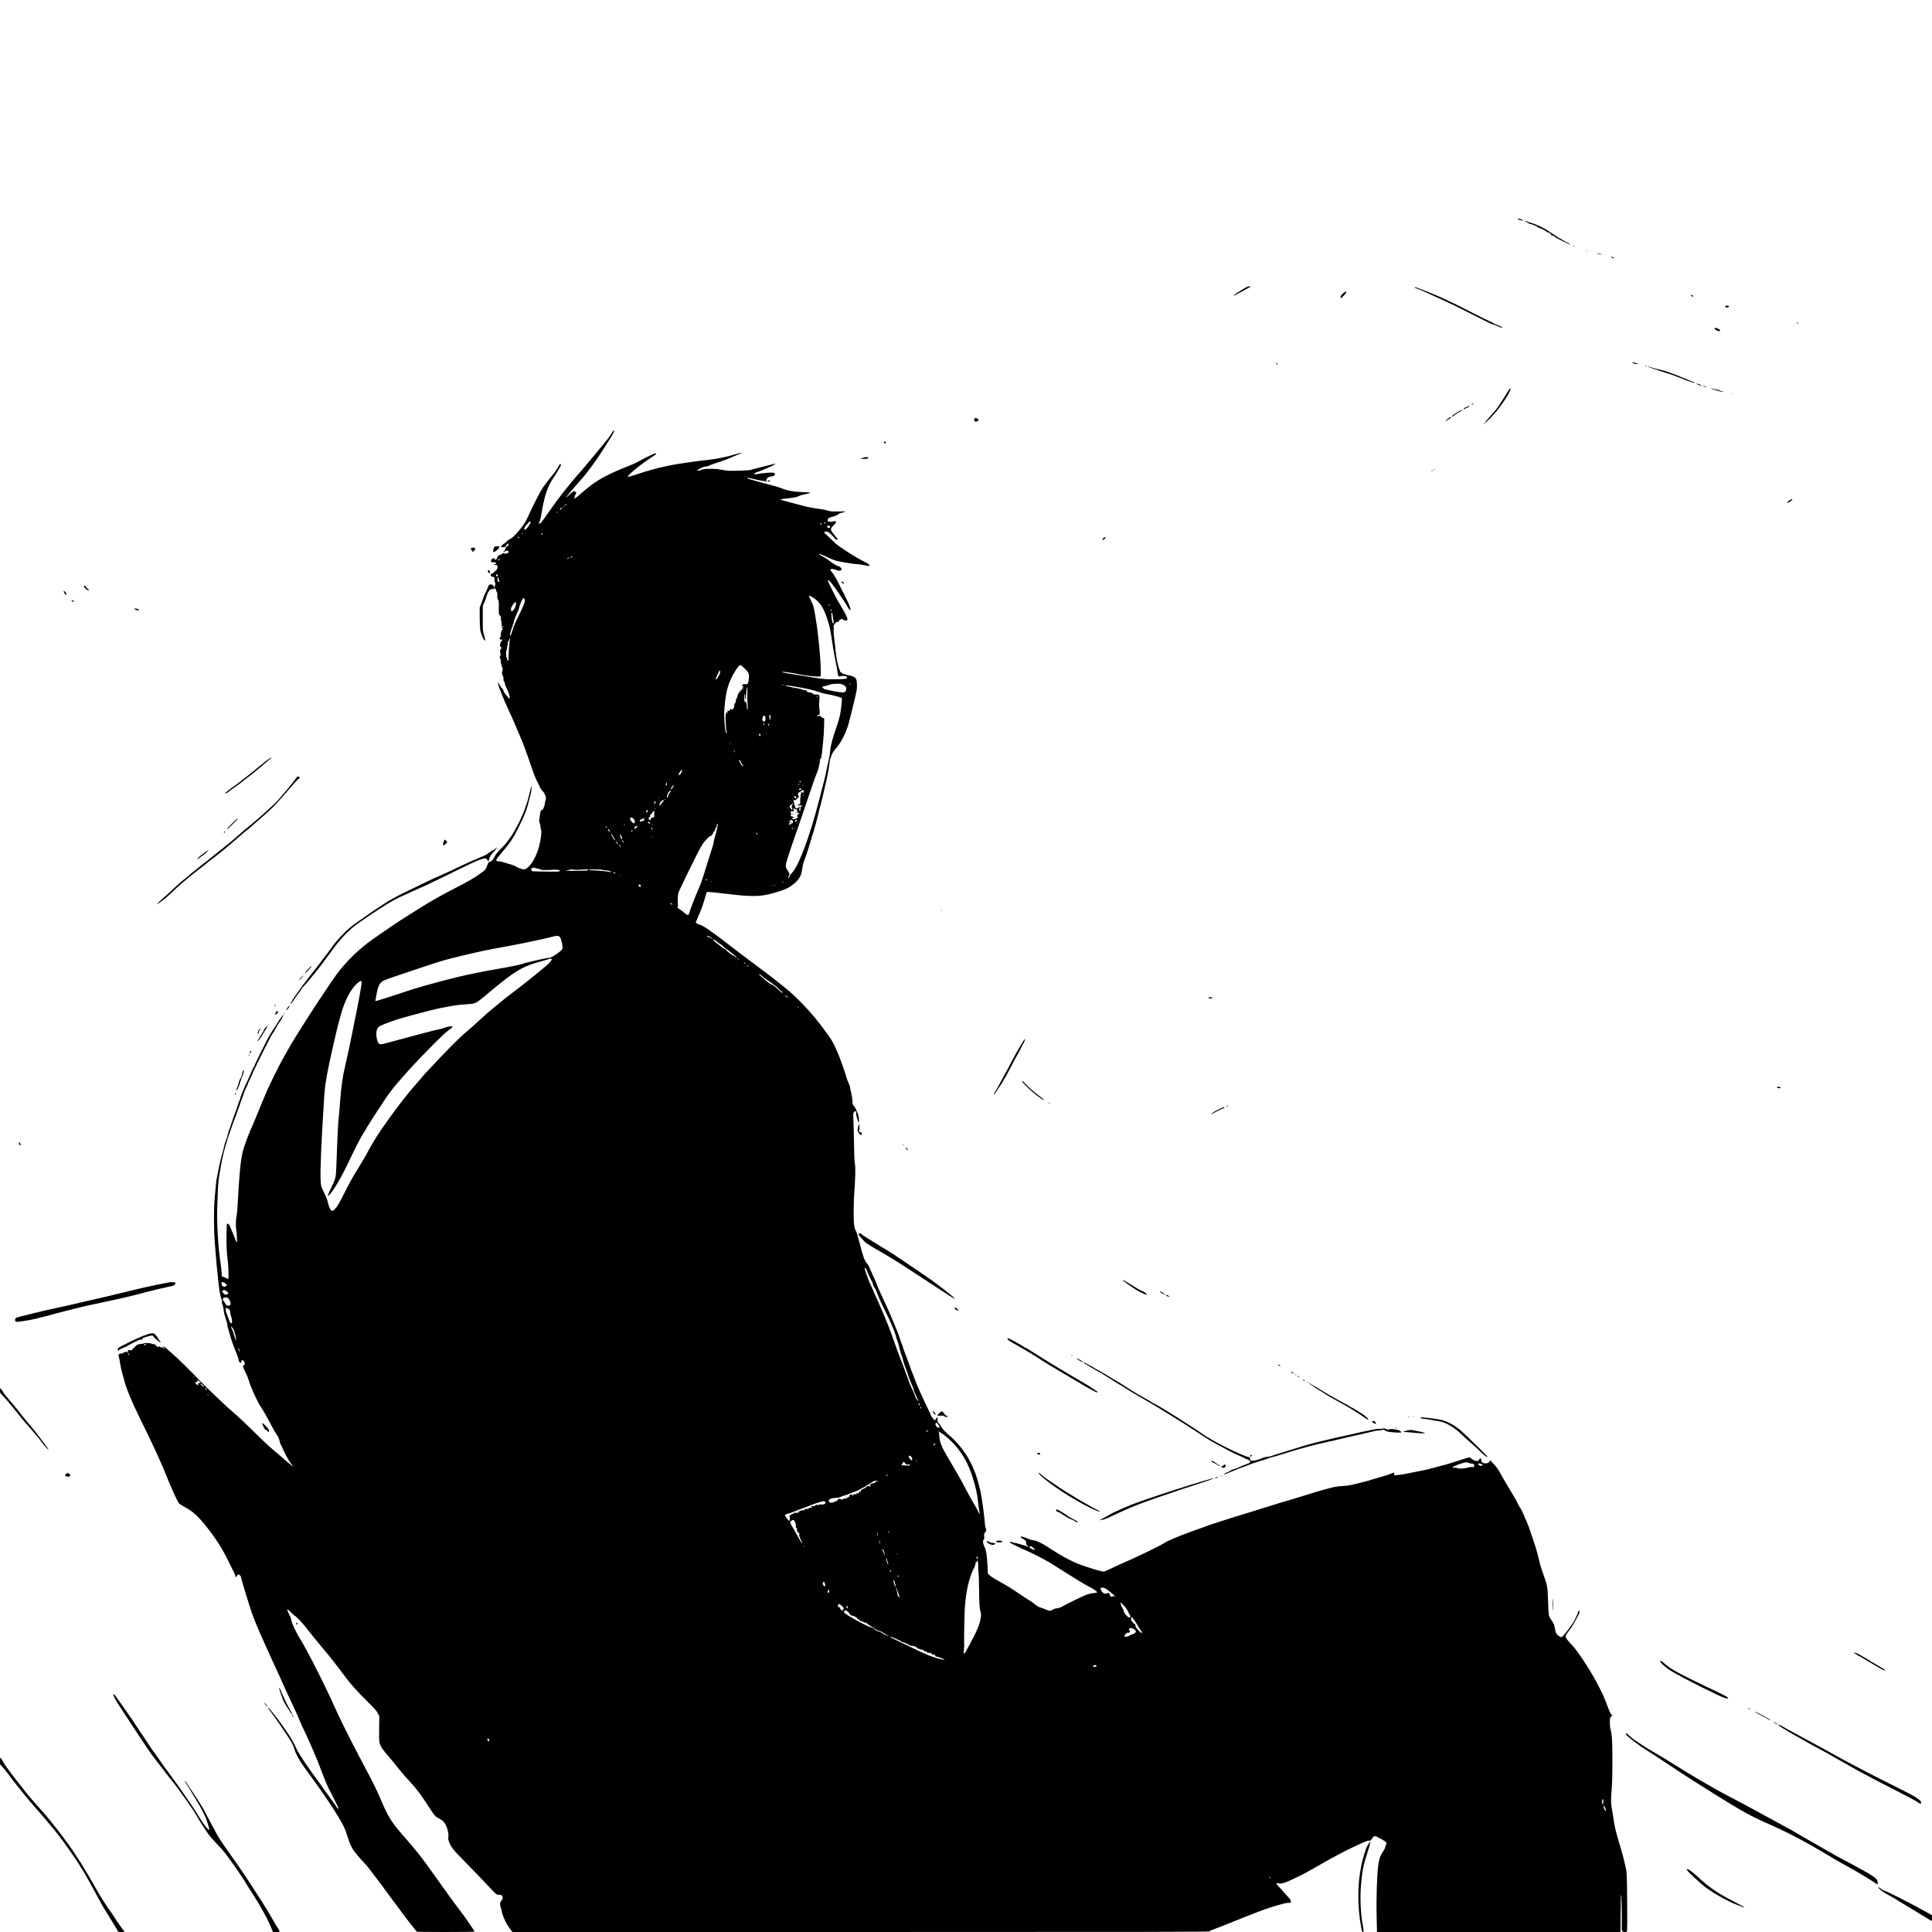 <?xml version="1.0" standalone="no"?>
<!DOCTYPE svg PUBLIC "-//W3C//DTD SVG 20010904//EN"
 "http://www.w3.org/TR/2001/REC-SVG-20010904/DTD/svg10.dtd">
<svg version="1.0" xmlns="http://www.w3.org/2000/svg"
 width="4096pt" height="4096pt" viewBox="0 0 4096 4096"
 preserveAspectRatio="xMidYMid meet">
<g transform="translate(0,4096) scale(0.1,-0.1)"
fill="#000000" stroke="none">
<path d="M32180 36316 c10 -13 31 -20 103 -31 l32 -6 -35 19 c-45 25 -117 37
-100 18z"/>
<path d="M32330 36271 c0 -4 20 -15 45 -25 25 -11 45 -23 45 -28 0 -4 11 -8
25 -8 14 0 34 -4 45 -10 11 -5 29 -14 40 -20 11 -5 26 -10 34 -10 8 0 16 -6
19 -13 2 -6 22 -18 43 -26 62 -21 140 -60 162 -82 12 -10 29 -19 38 -19 25 0
75 -45 63 -57 -7 -7 -2 -9 15 -6 14 3 32 -1 40 -8 9 -8 23 -20 31 -28 30 -25
307 -162 319 -157 6 3 1 8 -11 11 -13 4 -23 10 -23 14 0 4 -15 12 -34 19 -18
7 -61 30 -95 52 -34 22 -65 40 -70 40 -4 0 -29 16 -54 35 -25 19 -48 35 -50
35 -3 0 -48 28 -100 63 -51 34 -114 72 -138 84 -98 49 -204 94 -248 105 -25 6
-55 15 -65 21 -30 15 -76 26 -76 18z"/>
<path d="M33360 35740 c8 -5 20 -10 25 -10 6 0 3 5 -5 10 -8 5 -19 10 -25 10
-5 0 -3 -5 5 -10z"/>
<path d="M33628 35643 c7 -3 16 -2 19 1 4 3 -2 6 -13 5 -11 0 -14 -3 -6 -6z"/>
<path d="M33855 35582 c11 -5 43 -12 70 -15 34 -5 43 -4 29 2 -12 5 -43 12
-70 15 -32 4 -42 3 -29 -2z"/>
<path d="M34164 35505 c11 -8 31 -15 45 -14 26 1 26 1 -4 14 -42 19 -66 19
-41 0z"/>
<path d="M26364 34837 c-109 -65 -177 -111 -194 -132 -13 -16 0 -21 16 -6 5 5
38 25 74 44 97 51 253 137 259 142 2 3 -11 5 -30 5 -24 0 -63 -16 -125 -53z"/>
<path d="M29990 34869 c0 -5 8 -12 18 -15 36 -12 169 -67 227 -94 33 -16 85
-39 115 -53 129 -57 164 -73 330 -150 96 -44 285 -137 420 -206 391 -200 538
-271 561 -271 6 0 39 -13 73 -29 33 -16 75 -33 91 -37 57 -14 9 22 -67 50 -39
15 -83 35 -97 45 -14 9 -42 24 -61 31 -43 17 -214 101 -335 165 -49 26 -112
58 -140 71 -27 13 -62 31 -77 39 -69 37 -92 49 -243 121 -187 90 -336 157
-421 189 -33 12 -69 27 -80 33 -18 9 -180 72 -271 105 -24 8 -43 11 -43 6z"/>
<path d="M28482 34748 c-40 -33 -62 -66 -62 -93 0 -8 4 -15 8 -15 17 0 112
103 112 121 0 27 -12 24 -58 -13z"/>
<path d="M35855 34690 c19 -21 45 -27 45 -10 0 6 -12 15 -26 20 -36 14 -39 13
-19 -10z"/>
<path d="M36577 34473 c-11 -10 14 -33 37 -33 28 0 50 15 42 29 -8 12 -68 15
-79 4z"/>
<path d="M38098 34108 c9 -9 15 -9 24 0 9 9 7 12 -12 12 -19 0 -21 -3 -12 -12z"/>
<path d="M36350 33996 c0 -19 61 -56 94 -56 50 0 20 42 -42 60 -48 13 -52 13
-52 -4z"/>
<path d="M27060 33265 c0 -11 5 -27 10 -35 8 -12 10 -12 10 5 0 11 -5 27 -10
35 -8 12 -10 12 -10 -5z"/>
<path d="M34610 33272 c0 -13 63 -32 101 -31 32 0 31 1 -21 19 -60 21 -80 24
-80 12z"/>
<path d="M34885 33200 c27 -12 43 -12 25 0 -8 5 -22 9 -30 9 -10 0 -8 -3 5 -9z"/>
<path d="M34941 33186 c10 -9 174 -67 299 -106 177 -54 246 -77 297 -101 24
-10 47 -19 53 -19 5 0 34 -11 64 -25 30 -14 58 -25 61 -25 4 0 21 -6 38 -14
40 -16 159 -56 170 -56 18 0 -4 18 -30 25 -16 3 -61 22 -101 41 -41 19 -78 34
-84 34 -5 0 -40 14 -76 31 -37 17 -110 46 -163 64 -52 18 -104 37 -115 43 -10
5 -48 17 -84 25 -196 47 -245 60 -275 73 -32 13 -64 19 -54 10z"/>
<path d="M35985 32811 c58 -27 85 -34 85 -22 0 6 -23 17 -52 26 -69 20 -82 19
-33 -4z"/>
<path d="M36105 32776 c46 -21 78 -30 71 -18 -3 5 -18 12 -33 15 -16 3 -37 8
-48 11 -11 4 -6 0 10 -8z"/>
<path d="M31985 32688 c-15 -24 -54 -88 -88 -143 -34 -55 -75 -118 -90 -140
-15 -22 -40 -59 -55 -82 -15 -23 -73 -94 -130 -156 -124 -139 -146 -166 -138
-174 7 -7 167 157 248 255 94 113 255 352 264 391 4 14 13 37 21 50 10 15 11
27 5 33 -6 6 -19 -6 -37 -34z"/>
<path d="M36330 32702 c104 -35 198 -57 206 -49 3 3 -11 9 -32 13 -22 4 -48
13 -59 20 -11 8 -32 14 -48 14 -16 0 -36 4 -45 9 -9 5 -37 11 -62 15 -35 5
-27 0 40 -22z"/>
<path d="M36708 32603 c6 -2 18 -2 25 0 6 3 1 5 -13 5 -14 0 -19 -2 -12 -5z"/>
<path d="M31218 32402 c-10 -2 -18 -8 -18 -13 0 -11 11 -11 30 1 18 11 11 18
-12 12z"/>
<path d="M31112 32340 c-18 -11 -39 -20 -46 -20 -17 0 -41 -28 -32 -37 3 -3
14 1 23 10 10 8 30 18 45 22 27 7 55 31 46 40 -2 2 -18 -5 -36 -15z"/>
<path d="M30933 32241 c-67 -36 -152 -94 -153 -103 0 -16 20 -7 64 27 25 19
68 46 95 59 46 24 73 47 54 46 -4 -1 -31 -13 -60 -29z"/>
<path d="M30735 32110 c-11 -5 -40 -27 -65 -50 -46 -41 -30 -37 47 12 59 38
70 61 18 38z"/>
<path d="M20660 32085 c-15 -18 -10 -45 13 -59 13 -8 24 -7 44 4 38 21 39 36
4 54 -37 20 -45 20 -61 1z"/>
<path d="M31455 31980 c-3 -5 -1 -10 4 -10 6 0 11 5 11 10 0 6 -2 10 -4 10 -3
0 -8 -4 -11 -10z"/>
<path d="M12999 31824 c-9 -11 -27 -40 -42 -65 -14 -25 -45 -70 -69 -99 -24
-29 -56 -70 -73 -91 -16 -21 -67 -82 -112 -136 -44 -54 -130 -157 -190 -229
-108 -131 -251 -299 -328 -384 -45 -51 -70 -82 -217 -265 -57 -71 -129 -166
-161 -210 -31 -44 -83 -116 -116 -160 -32 -44 -91 -127 -131 -185 -73 -106
-116 -154 -131 -144 -8 5 -2 31 13 50 10 13 22 68 48 224 58 337 121 518 247
706 90 135 164 264 158 274 -11 17 -33 11 -40 -11 -11 -33 -102 -169 -139
-209 -19 -19 -56 -65 -82 -101 -27 -36 -74 -99 -106 -140 -59 -78 -207 -361
-317 -606 -70 -159 -124 -240 -255 -386 -67 -74 -101 -104 -140 -122 -29 -13
-63 -38 -79 -59 -15 -20 -34 -36 -40 -36 -15 0 -83 -67 -76 -74 3 -3 21 -6 41
-8 29 -1 42 4 61 24 13 14 27 33 30 42 10 25 27 19 27 -10 0 -19 -7 -28 -29
-37 -23 -8 -30 -19 -35 -49 -4 -23 -14 -41 -26 -48 -38 -20 -20 -27 20 -8 45
22 70 18 70 -11 0 -24 -7 -29 -55 -37 -25 -4 -40 -1 -45 7 -6 9 -14 6 -31 -10
-13 -12 -40 -26 -61 -31 -32 -9 -38 -16 -44 -46 -6 -35 -28 -55 -51 -47 -7 3
-13 11 -13 20 0 10 -6 12 -22 8 -30 -9 -48 -33 -48 -62 0 -21 4 -23 49 -23 35
0 51 -4 55 -16 9 -24 8 -27 -18 -22 -18 4 -23 1 -19 -9 4 -9 15 -13 30 -10 58
11 55 -86 -5 -130 -20 -15 -41 -34 -45 -40 -4 -7 -16 -13 -26 -13 -11 0 -22
-7 -25 -16 -10 -26 12 -53 47 -56 32 -3 32 -4 29 -50 -2 -25 2 -49 8 -53 13
-8 13 -82 0 -90 -6 -4 -8 -16 -4 -27 4 -14 2 -18 -5 -14 -6 4 -11 15 -11 25 0
38 -62 65 -97 43 -7 -4 -19 -28 -28 -52 -9 -25 -29 -70 -45 -101 -16 -30 -38
-82 -49 -115 -11 -32 -33 -93 -50 -136 l-31 -76 0 -199 c1 -109 5 -229 10
-267 9 -75 76 -235 97 -236 15 0 10 37 -21 135 -19 64 -21 92 -21 335 l1 265
31 70 c17 39 36 89 42 112 27 101 73 173 110 173 14 0 41 4 59 9 27 8 32 7 32
-8 0 -19 22 -71 30 -71 3 0 4 -28 3 -62 -2 -45 3 -70 16 -92 16 -27 18 -51 16
-169 -2 -120 0 -141 15 -155 27 -26 40 -57 30 -72 -5 -8 -4 -26 4 -44 7 -17
13 -60 13 -95 0 -37 5 -66 12 -70 12 -8 5 -41 -9 -41 -10 0 -21 -52 -22 -105
-1 -22 -8 -45 -16 -51 -22 -16 -7 -44 23 -44 31 0 31 -5 1 -41 -28 -33 -34
-104 -10 -113 18 -7 18 -42 0 -49 -10 -4 -14 -19 -12 -50 2 -25 6 -49 9 -54 3
-5 0 -22 -8 -37 -13 -24 -13 -31 1 -58 8 -16 13 -35 11 -42 -7 -17 19 -134 33
-151 12 -14 11 -32 -6 -98 -5 -20 0 -42 15 -72 15 -29 20 -52 15 -70 -4 -17
-1 -32 9 -43 8 -9 18 -35 22 -57 4 -22 15 -56 25 -75 59 -115 91 -222 69 -236
-8 -4 -15 -2 -17 6 -3 7 -22 32 -42 54 -38 42 -73 100 -65 108 3 2 -12 22 -32
44 -20 21 -46 60 -58 86 -12 26 -25 45 -28 42 -6 -6 17 -94 33 -129 5 -11 32
-78 59 -150 27 -71 86 -208 131 -303 45 -95 105 -230 134 -300 30 -70 77 -181
106 -247 76 -176 133 -331 250 -675 34 -102 77 -214 95 -250 18 -36 40 -78 48
-95 8 -16 25 -52 37 -80 12 -27 37 -63 56 -78 40 -34 84 -158 64 -182 -6 -7
-14 -40 -17 -72 -8 -71 -47 -155 -71 -151 -18 3 -18 3 -43 -153 -11 -66 -10
-81 4 -118 9 -23 17 -59 17 -81 0 -21 5 -50 11 -64 9 -19 9 -53 -1 -136 -33
-299 -170 -596 -316 -686 -35 -21 -35 -21 -104 -3 -38 10 -85 30 -106 44 -20
14 -55 30 -78 36 -22 6 -87 26 -144 45 -56 19 -123 34 -147 34 -82 0 -74 26
55 175 183 213 246 305 361 536 114 229 170 364 199 479 10 41 26 100 34 130
30 103 46 185 45 235 l0 50 -13 -45 c-7 -25 -23 -90 -36 -145 -22 -95 -48
-184 -75 -250 -7 -16 -18 -50 -25 -75 -8 -25 -28 -74 -45 -110 -18 -36 -36
-77 -40 -90 -4 -14 -32 -70 -63 -125 -30 -55 -68 -124 -84 -154 -16 -29 -55
-87 -86 -129 -31 -41 -64 -84 -72 -96 -8 -12 -51 -59 -95 -104 -103 -106 -130
-140 -154 -193 -22 -52 -66 -96 -101 -101 -21 -2 -29 -14 -50 -75 -28 -81 -42
-99 -114 -148 -28 -19 -69 -48 -91 -65 -22 -16 -47 -33 -55 -37 -8 -5 -49 -28
-90 -53 -100 -59 -189 -107 -345 -186 -175 -89 -442 -236 -540 -297 -44 -27
-93 -57 -110 -67 -16 -10 -65 -39 -107 -66 -43 -27 -162 -102 -265 -167 -103
-65 -215 -137 -248 -161 -33 -23 -132 -91 -220 -151 -161 -109 -280 -193 -345
-243 -254 -195 -483 -426 -666 -672 -67 -89 -413 -606 -553 -825 -195 -303
-351 -554 -401 -640 -10 -16 -41 -70 -70 -120 -29 -49 -70 -124 -92 -165 -23
-41 -51 -93 -64 -116 -39 -68 -239 -474 -277 -559 -50 -116 -150 -355 -264
-635 -19 -47 -40 -98 -48 -115 -88 -189 -188 -455 -219 -585 -46 -191 -76
-501 -106 -1100 -5 -107 -16 -224 -25 -260 -16 -74 -20 -231 -6 -293 6 -23 12
-96 14 -161 5 -139 0 -138 -52 5 -19 52 -49 125 -68 163 -18 38 -33 75 -33 82
0 17 -48 49 -58 40 -4 -4 -9 -112 -10 -239 -4 -220 6 -410 30 -577 11 -78 18
-326 10 -348 -3 -9 -12 -8 -36 7 -17 10 -48 24 -69 31 l-37 12 0 61 c-1 34
-10 118 -20 187 -52 335 -85 853 -75 1180 16 511 19 555 51 755 18 119 59 328
78 405 13 55 24 93 73 265 26 90 146 434 179 510 9 22 50 135 90 250 103 298
111 320 150 398 19 38 34 74 34 81 0 6 17 45 39 86 21 41 42 86 46 100 11 37
217 458 342 700 76 145 81 154 107 189 14 19 26 38 26 42 0 11 83 150 119 199
38 52 75 129 67 137 -3 4 -6 2 -6 -4 0 -6 -15 -26 -34 -46 -18 -19 -55 -73
-81 -119 -27 -46 -56 -92 -65 -103 -25 -29 -134 -213 -173 -292 -19 -37 -64
-126 -100 -198 -76 -150 -157 -321 -157 -330 0 -4 -8 -19 -19 -33 -10 -15 -22
-38 -26 -52 -4 -14 -22 -56 -40 -95 -18 -38 -45 -97 -60 -130 -15 -33 -35 -78
-45 -100 -57 -126 -97 -227 -105 -265 -4 -19 -11 -39 -15 -45 -4 -5 -24 -62
-45 -125 -20 -63 -47 -140 -60 -170 -13 -30 -37 -100 -54 -155 -18 -55 -36
-109 -41 -120 -21 -48 -48 -133 -55 -174 -4 -24 -18 -66 -31 -95 -13 -28 -30
-85 -39 -126 -8 -41 -22 -95 -30 -120 -25 -81 -88 -343 -101 -426 -7 -44 -17
-99 -23 -121 -12 -42 -19 -105 -47 -413 -23 -239 -23 -669 -1 -965 53 -697
103 -1132 141 -1204 11 -20 15 -43 12 -57 -4 -14 2 -44 13 -72 11 -26 22 -78
25 -117 3 -42 19 -109 40 -170 20 -55 36 -114 36 -131 0 -17 8 -57 19 -90 10
-32 30 -102 45 -154 15 -52 33 -111 41 -130 7 -19 25 -69 40 -110 16 -41 36
-93 46 -115 23 -53 49 -132 49 -151 0 -18 29 -64 41 -64 4 0 11 16 15 35 7 41
17 43 49 10 30 -29 32 -70 5 -87 -11 -7 -20 -19 -20 -27 0 -7 24 -64 54 -125
30 -61 60 -133 67 -161 28 -117 184 -462 254 -565 58 -85 124 -201 215 -375
45 -88 100 -182 120 -210 37 -48 60 -102 75 -175 4 -19 15 -46 25 -60 10 -14
21 -36 25 -50 16 -54 129 -266 168 -318 72 -94 75 -99 32 -64 -71 58 -150 125
-232 197 -44 39 -102 88 -129 110 -113 93 -252 223 -464 434 -124 123 -299
288 -390 366 -91 78 -232 207 -315 287 -82 80 -190 183 -239 229 -48 46 -114
111 -146 144 -238 248 -546 550 -625 614 -17 13 -56 48 -88 78 -32 29 -67 58
-78 64 -20 10 -20 10 -3 -23 l17 -33 -26 24 c-17 15 -32 21 -43 17 -10 -4 -25
1 -37 11 -15 13 -21 15 -24 6 -7 -18 -33 -16 -33 3 0 8 -5 12 -11 9 -6 -4 -13
2 -16 13 -3 11 -12 21 -21 21 -30 1 -57 7 -72 16 -17 10 -160 16 -160 6 0 -7
-4 -8 -87 -17 -40 -5 -58 -13 -82 -37 -16 -18 -36 -37 -43 -44 -7 -7 -18 -18
-25 -25 -27 -29 -42 -38 -48 -28 -9 15 -41 12 -55 -5 -9 -10 -9 -15 -1 -15 6
0 11 -7 11 -17 0 -15 -1 -15 -18 0 -12 11 -22 13 -32 7 -8 -5 -25 -10 -36 -10
-12 0 -25 -7 -28 -16 -4 -11 -15 -14 -36 -10 -37 5 -64 -18 -57 -48 3 -12 10
-39 16 -61 6 -22 15 -76 21 -120 6 -44 24 -125 39 -180 16 -55 41 -145 56
-200 43 -157 152 -419 301 -722 338 -687 479 -995 611 -1333 56 -143 198 -454
226 -497 15 -22 58 -52 137 -95 178 -97 286 -197 487 -453 197 -251 336 -478
480 -785 12 -25 40 -80 62 -124 23 -43 41 -86 41 -96 0 -33 21 -33 33 -1 21
56 80 27 92 -46 6 -37 63 -234 111 -383 13 -41 37 -118 53 -170 82 -266 156
-450 361 -900 33 -74 77 -171 97 -215 20 -44 69 -152 110 -240 41 -88 87 -189
103 -225 103 -232 155 -345 245 -535 90 -190 118 -252 142 -315 14 -36 43
-103 65 -150 22 -47 65 -137 95 -200 58 -122 211 -477 256 -595 159 -419 179
-466 273 -645 107 -205 157 -310 150 -318 -7 -6 -55 46 -56 61 0 4 -36 56 -80
115 -136 183 -195 265 -240 332 -24 36 -60 85 -80 110 -35 44 -175 242 -271
385 -85 127 -152 239 -169 280 -36 92 -127 250 -205 356 -22 30 -67 95 -101
146 -85 125 -287 378 -292 364 -2 -7 11 -31 30 -54 38 -47 162 -220 217 -303
20 -29 79 -117 132 -196 119 -176 152 -236 174 -313 31 -110 111 -259 217
-405 18 -25 80 -110 138 -190 395 -541 669 -971 735 -1150 9 -25 28 -81 42
-125 77 -244 110 -294 363 -570 67 -73 85 -95 220 -275 44 -58 96 -127 117
-154 21 -27 61 -81 89 -120 27 -40 86 -119 130 -177 43 -58 160 -215 259 -349
99 -134 204 -269 233 -301 28 -33 52 -63 52 -69 0 -7 208 -10 615 -10 338 0
615 4 615 8 0 15 -197 303 -284 416 -85 110 -184 243 -268 361 -39 55 -108
151 -152 213 -45 61 -115 160 -156 218 -272 382 -351 482 -609 778 -301 344
-353 426 -521 821 -88 206 -157 346 -330 670 -204 382 -460 885 -553 1085 -72
156 -102 220 -179 390 -98 217 -374 768 -500 1000 -67 123 -132 236 -143 250
-14 17 -75 129 -115 210 -34 68 -80 195 -80 219 0 10 -18 54 -40 97 -64 127
-55 134 45 34 38 -39 74 -70 80 -70 16 0 154 -145 229 -240 37 -47 84 -107
106 -135 61 -78 211 -261 296 -360 98 -115 252 -311 376 -479 181 -243 295
-372 567 -639 119 -118 157 -161 181 -211 l31 -62 -3 -270 c-3 -277 -3 -277
39 -371 14 -33 103 -148 164 -213 18 -19 55 -64 83 -100 48 -62 102 -127 246
-300 35 -41 94 -106 131 -145 119 -124 256 -307 418 -564 91 -142 115 -169
186 -202 34 -17 78 -47 97 -67 67 -72 118 -237 103 -338 -4 -29 0 -56 14 -90
47 -121 90 -174 366 -454 149 -151 327 -336 396 -410 253 -271 240 -260 297
-260 42 0 52 -4 66 -25 23 -35 20 -57 -14 -100 -35 -45 -37 -71 -10 -157 11
-34 20 -73 20 -85 0 -12 18 -65 40 -119 39 -97 77 -162 148 -257 l36 -47 7387
0 c6049 0 7388 2 7392 13 3 7 20 18 38 24 46 15 365 141 649 256 129 52 280
112 335 132 55 20 129 47 165 60 139 52 427 134 465 132 59 -2 75 3 75 24 0
29 -18 58 -63 104 -22 22 -61 65 -86 95 -47 55 -90 103 -136 150 -34 35 -33
55 3 45 62 -17 115 -8 220 39 269 121 333 154 712 372 275 157 531 292 695
367 281 128 284 129 313 123 24 -5 31 0 60 44 28 44 36 50 66 50 19 0 38 -5
41 -11 4 -5 18 -15 32 -20 49 -18 161 -89 167 -105 3 -9 -3 -36 -14 -61 -11
-25 -20 -51 -20 -58 0 -7 -15 -35 -34 -62 -99 -144 -116 -239 -137 -776 -6
-178 -8 -413 -3 -613 l7 -324 2581 0 2581 0 3 386 c1 222 6 393 12 403 9 15
17 -510 11 -673 -4 -93 9 -116 65 -116 38 0 44 3 50 24 3 13 4 291 1 617 -4
503 -7 607 -21 679 -32 161 -85 365 -141 545 -69 222 -110 391 -125 515 -7 52
-20 138 -30 190 -29 150 -31 225 -13 432 12 141 17 306 17 613 1 426 -8 579
-40 685 -8 25 -14 89 -14 143 0 93 1 99 27 123 l26 24 -26 28 c-15 16 -42 73
-65 137 -76 213 -132 335 -257 565 -149 275 -396 648 -500 755 -94 97 -145
163 -145 190 0 21 24 59 113 175 19 25 53 81 77 125 23 44 58 108 77 143 25
45 33 70 29 88 -7 28 -26 23 -26 -6 0 -10 -18 -55 -40 -99 -22 -44 -40 -82
-40 -85 0 -8 -99 -154 -140 -206 -78 -101 -124 -150 -140 -150 -9 0 -30 11
-48 23 -58 43 -74 73 -87 163 -7 49 -19 92 -29 103 -9 9 -16 21 -16 26 0 4
-15 29 -34 55 -19 26 -40 65 -46 86 -7 22 -16 157 -20 314 -9 298 -15 329 -95
550 -51 140 -76 225 -96 315 -19 94 -65 257 -93 335 -9 25 -43 127 -76 227
-32 100 -77 219 -98 265 -22 46 -43 94 -47 108 -11 37 -75 161 -100 195 -12
16 -30 48 -39 70 -24 56 -35 76 -113 205 -153 254 -232 389 -275 470 -31 57
-70 111 -121 163 l-75 79 -14 -28 c-29 -61 -172 -47 -174 17 -1 43 -4 49 -19
49 -9 0 -20 -11 -25 -24 -13 -35 -52 -40 -111 -15 -27 12 -54 30 -60 40 -13
25 -54 24 -121 -1 -29 -10 -91 -30 -138 -44 -47 -14 -112 -35 -145 -46 -52
-19 -183 -55 -515 -141 -41 -10 -122 -28 -180 -38 -58 -11 -157 -31 -220 -44
-158 -34 -300 -51 -314 -37 -7 7 -7 16 2 30 17 28 0 26 -85 -9 -39 -16 -86
-32 -104 -36 -19 -4 -81 -22 -139 -40 -204 -63 -251 -76 -443 -125 -156 -39
-218 -50 -309 -54 -145 -6 -225 -23 -503 -105 -16 -5 -61 -18 -100 -29 -38
-11 -144 -44 -235 -73 -91 -28 -226 -69 -300 -91 -74 -21 -178 -52 -230 -68
-309 -95 -387 -119 -595 -185 -126 -40 -257 -80 -290 -90 -33 -9 -71 -21 -85
-25 -14 -5 -126 -41 -250 -80 -124 -39 -234 -75 -245 -80 -20 -9 -139 -52
-385 -139 -246 -88 -538 -211 -573 -242 -41 -37 -645 -329 -901 -436 -33 -13
-129 -58 -214 -99 -85 -41 -163 -74 -174 -74 -30 0 -191 45 -368 104 -272 89
-460 186 -853 441 -54 35 -131 75 -202 105 -11 5 -44 11 -74 15 -29 3 -93 24
-141 46 -80 36 -120 42 -120 18 0 -5 21 -20 48 -33 54 -28 75 -56 66 -90 -4
-18 2 -29 26 -50 27 -22 29 -26 11 -26 -11 0 -22 4 -25 9 -3 5 -21 12 -39 15
-18 3 -68 17 -111 31 -43 14 -94 25 -112 25 -18 0 -36 5 -39 10 -3 6 -20 10
-36 10 -20 0 -28 -4 -23 -11 6 -11 243 -127 358 -175 178 -76 480 -237 604
-323 15 -10 109 -70 210 -132 100 -63 235 -147 300 -187 64 -40 162 -96 217
-124 89 -44 165 -99 165 -119 0 -4 -35 -10 -77 -14 -51 -5 -109 -19 -167 -42
-78 -30 -375 -176 -509 -249 -26 -15 -73 -29 -105 -33 -37 -4 -69 -15 -87 -29
-36 -29 -76 -28 -139 3 -28 13 -77 31 -108 40 -41 11 -78 32 -130 74 -40 32
-84 64 -98 71 -14 7 -89 56 -168 109 -229 154 -281 187 -392 250 -58 33 -143
81 -190 108 -47 26 -99 63 -116 82 l-31 33 -7 157 c-10 213 -29 338 -62 401
-35 66 -43 134 -19 160 13 15 16 29 10 67 -5 42 -3 53 19 82 29 39 32 62 14
94 -7 12 -16 60 -19 107 -12 165 -60 512 -88 650 -37 175 -96 375 -139 471
-11 24 -32 73 -48 109 -15 36 -36 76 -46 89 -10 13 -18 28 -18 34 0 5 -34 61
-75 123 -84 126 -211 274 -301 349 -115 96 -175 159 -206 214 -17 31 -44 67
-59 81 -24 23 -27 30 -22 74 5 39 3 48 -8 44 -8 -2 -20 -17 -27 -31 -14 -30
-26 -34 -41 -14 -44 52 -61 76 -61 82 0 4 -25 60 -56 124 -144 297 -274 589
-297 668 -8 27 -25 72 -37 99 -13 27 -35 85 -50 129 -35 102 -93 258 -115 310
-10 22 -25 67 -35 100 -9 33 -27 83 -39 110 -11 28 -30 79 -40 115 -11 36 -38
110 -61 165 -23 55 -54 132 -70 170 -69 167 -128 300 -192 435 -68 142 -158
344 -158 355 0 9 -88 212 -131 301 -21 45 -39 86 -39 91 0 5 -16 28 -35 50
-59 69 -83 136 -161 439 -30 120 -64 232 -74 249 -41 68 -52 157 -52 400 0
127 5 300 11 385 25 341 31 582 16 640 -10 40 -16 165 -20 455 -3 220 -10 447
-14 505 -8 114 4 160 41 160 19 0 21 -7 18 -53 -1 -15 8 -54 19 -87 12 -33 21
-70 21 -82 0 -16 3 -19 11 -11 20 20 6 142 -23 203 -15 30 -29 65 -33 78 -4
13 -21 40 -38 59 -26 29 -32 45 -33 82 0 51 -20 179 -34 226 -6 17 -13 53 -16
80 -4 28 -15 66 -26 85 -18 31 -68 173 -68 192 0 4 -30 92 -66 195 -96 276
-187 476 -266 588 -16 22 -41 58 -55 80 -15 22 -54 75 -87 118 -34 44 -72 94
-86 112 -184 243 -502 576 -709 740 -62 50 -143 115 -181 145 -81 66 -126 100
-290 223 -409 305 -716 537 -815 617 -61 49 -205 156 -364 268 -68 48 -169
102 -191 102 -10 0 -31 10 -46 23 l-26 23 26 56 c14 30 26 59 26 64 0 5 12 31
26 58 14 26 45 105 68 174 40 121 49 150 76 250 10 38 13 42 43 42 45 -1 177
-14 422 -44 577 -69 741 -59 1119 68 140 48 221 94 312 179 85 80 122 152 140
275 14 99 30 159 57 222 21 47 110 325 136 425 12 44 28 97 37 118 18 48 102
354 115 422 5 28 18 79 29 115 21 69 87 341 115 475 10 44 28 125 40 180 13
55 29 138 35 185 21 160 32 220 41 226 5 3 9 13 9 23 0 26 49 115 85 153 115
124 232 348 286 548 58 216 155 617 170 704 13 77 8 198 -10 236 -18 38 -78
72 -140 79 -31 4 -66 12 -78 19 -12 7 -31 12 -42 12 -12 0 -30 9 -41 20 -11
11 -24 20 -30 20 -5 0 -10 8 -10 18 0 10 -4 22 -9 28 -15 15 -60 194 -71 284
-39 307 -64 552 -57 557 4 3 5 28 2 57 -6 49 -5 53 29 89 26 28 41 37 56 32
15 -5 21 0 26 19 4 17 13 26 25 26 10 0 19 5 19 10 0 13 27 13 32 0 3 -11 38
-21 78 -24 22 -1 25 3 24 29 -2 37 -53 143 -124 255 -54 86 -124 212 -159 285
-19 41 -31 65 -95 192 -58 115 -42 126 43 29 56 -65 335 -478 345 -512 4 -11
18 -32 32 -45 l26 -24 -7 50 c-5 30 -31 97 -66 166 -33 64 -59 119 -59 123 0
3 -10 23 -23 44 -13 20 -41 75 -63 122 -55 121 -138 265 -179 313 -20 23 -34
46 -32 51 6 20 66 18 113 -3 73 -33 124 -26 124 15 0 25 -49 64 -81 64 -16 0
-110 61 -196 126 -23 18 -76 51 -117 74 -66 36 -99 60 -82 60 12 0 118 -45
211 -89 55 -26 123 -53 150 -60 113 -26 386 -71 436 -71 30 0 97 -9 149 -20
117 -24 120 -24 120 -1 0 15 -31 35 -129 84 -141 71 -305 173 -518 321 -35 23
-98 78 -140 122 -43 43 -100 97 -127 119 -55 46 -55 65 0 65 28 0 47 -10 95
-52 33 -29 68 -67 78 -84 18 -31 71 -53 71 -30 0 6 -28 43 -61 81 -33 39 -67
84 -75 102 -17 40 -7 63 59 126 66 65 49 93 -40 68 -20 -6 -46 -6 -66 0 -30 8
-34 12 -29 37 7 37 25 48 107 68 42 10 85 28 107 45 20 16 43 29 50 29 7 0 38
9 68 19 l55 19 -165 -1 c-145 -2 -173 1 -230 20 -36 12 -110 26 -165 33 -116
13 -271 43 -366 71 -37 10 -153 41 -259 68 -185 48 -209 56 -199 66 3 2 68 11
144 19 156 17 196 25 241 49 17 9 51 20 75 26 24 5 70 15 102 22 54 12 77 28
40 30 -313 9 -430 26 -588 88 -44 17 -141 47 -215 66 -146 37 -256 67 -462
126 -27 7 -48 17 -48 21 0 11 15 10 95 -8 229 -53 335 -70 335 -56 0 6 -12 13
-27 15 -27 4 -27 4 -5 12 13 4 21 14 20 23 -4 21 55 49 112 55 37 3 45 8 53
32 7 20 6 30 -4 36 -31 19 -217 7 -393 -26 -28 -6 -36 -4 -36 7 0 13 64 48 88
48 6 0 40 13 74 29 35 15 100 43 145 61 76 30 161 80 136 80 -6 0 -71 -16
-144 -35 -74 -19 -172 -44 -219 -55 -47 -10 -105 -27 -130 -36 -33 -12 -93
-18 -230 -22 -248 -7 -294 -5 -407 18 -66 14 -135 20 -222 20 -144 0 -159 -2
-220 -24 -24 -9 -53 -16 -64 -16 -19 0 -19 2 -7 14 33 31 134 76 172 76 21 0
60 11 86 24 26 13 81 34 122 46 128 37 304 105 457 176 28 13 58 24 65 24 7 0
20 5 28 11 26 18 -66 -1 -180 -36 -135 -42 -383 -91 -530 -105 -126 -12 -255
-29 -455 -59 -71 -11 -150 -23 -175 -26 -113 -17 -357 -68 -475 -100 -227 -62
-259 -72 -320 -94 -62 -23 -254 -81 -267 -81 -54 0 221 234 460 392 125 83
132 88 132 98 0 28 -85 -10 -425 -189 -33 -18 -100 -48 -150 -67 -414 -163
-614 -267 -820 -423 -54 -41 -253 -207 -265 -221 -13 -16 -72 -52 -76 -47 -3
3 -1 15 6 26 6 12 8 21 6 21 -3 0 3 16 15 36 l20 36 -22 19 c-24 21 -55 26
-43 7 4 -7 3 -8 -4 -4 -7 4 -38 -20 -77 -58 -126 -128 -82 -58 94 145 68 79
145 167 171 195 68 71 292 372 375 503 39 61 107 168 153 238 108 165 154 249
150 269 -3 14 -5 14 -19 -2z m2804 -971 c-7 -2 -19 -2 -25 0 -7 3 -2 5 12 5
14 0 19 -2 13 -5z m-3788 -593 c-3 -5 -16 -10 -28 -10 -18 0 -19 2 -7 10 20
13 43 13 35 0z m-55 -34 c0 -2 -7 -9 -15 -16 -13 -11 -14 -10 -9 4 5 14 24 23
24 12z m-59 -57 c-26 -22 -35 -20 -25 5 3 9 16 16 28 16 21 -1 21 -1 -3 -21z
m-76 -69 c-3 -5 -11 -10 -16 -10 -6 0 -7 5 -4 10 3 6 11 10 16 10 6 0 7 -4 4
-10z m-575 -215 c0 -6 -18 -40 -40 -74 -37 -58 -81 -93 -97 -77 -11 11 34 94
60 111 13 8 29 26 35 40 12 25 42 25 42 0z m6250 -11 c0 -9 -5 -14 -12 -12
-18 6 -21 28 -4 28 9 0 16 -7 16 -16z m-82 -21 c-4 -22 -22 -20 -26 1 -2 10 3
16 13 16 10 0 15 -7 13 -17z m180 -59 c4 -31 -27 -40 -52 -14 -18 18 -19 22
-6 30 24 16 55 7 58 -16z m-6513 -144 c-3 -5 -11 -10 -16 -10 -6 0 -7 5 -4 10
3 6 11 10 16 10 6 0 7 -4 4 -10z m415 -2 c0 -7 -5 -20 -10 -28 -8 -12 -10 -9
-10 13 0 15 5 27 10 27 6 0 10 -6 10 -12z m-490 -77 c0 -12 -20 -25 -27 -18
-7 7 6 27 18 27 5 0 9 -4 9 -9z m1116 -426 c-10 -8 -23 -12 -29 -8 -11 7 12
23 33 23 12 -1 11 -4 -4 -15z m-70 -20 c-25 -19 -41 -19 -24 0 7 8 20 14 28
14 11 0 10 -3 -4 -14z m-1458 -27 c-3 -7 -15 -14 -29 -16 -23 -2 -23 -2 -5 13
24 18 39 20 34 3z m-45 -344 c-3 -8 -11 -14 -18 -14 -18 0 -26 25 -12 39 14
14 38 -5 30 -25z m19 -66 c3 -18 8 -41 13 -50 10 -25 -17 -23 -32 2 -13 20 -7
80 7 80 4 0 10 -15 12 -32z m6680 -407 c135 -92 211 -210 291 -456 47 -148 63
-219 97 -455 21 -148 39 -249 91 -513 16 -81 29 -160 29 -175 0 -15 7 -38 16
-50 12 -17 19 -20 34 -12 24 13 106 13 131 0 22 -12 25 -35 7 -46 -20 -13
-311 -21 -427 -13 -107 8 -172 16 -336 45 -49 8 -130 22 -180 29 -49 8 -117
19 -150 24 -33 5 -104 17 -158 25 -113 18 -169 41 -72 31 33 -4 71 -9 85 -11
14 -3 54 -9 90 -13 36 -5 110 -19 165 -31 142 -31 420 -56 430 -39 10 15 7
214 -5 375 -23 320 -59 631 -101 884 -29 177 -47 248 -72 298 -21 40 -67 142
-67 147 0 15 37 -1 102 -44z m-6132 -21 c20 -37 -2 -106 -95 -295 -112 -228
-134 -282 -171 -403 -22 -73 -30 -90 -37 -76 -6 11 -6 28 1 48 5 17 16 55 23
84 7 28 16 52 21 52 4 0 8 14 8 30 0 17 4 30 9 30 6 0 9 8 9 18 -2 26 30 118
72 207 21 44 41 96 45 115 15 80 75 210 97 210 4 0 12 -9 18 -20z m-182 -112
c-7 -78 -76 -172 -100 -137 -12 19 -3 76 16 95 9 8 16 21 16 29 0 12 54 65 67
65 3 0 3 -24 1 -52z m6652 -24 c0 -8 -4 -12 -10 -9 -5 3 -10 13 -10 21 0 8 5
12 10 9 6 -3 10 -13 10 -21z m40 -105 c0 -11 -4 -17 -10 -14 -5 3 -10 13 -10
21 0 8 5 14 10 14 6 0 10 -9 10 -21z m39 -212 c5 -21 6 -47 4 -58 -5 -18 -7
-17 -20 8 -21 41 -36 193 -20 212 10 12 13 1 20 -55 4 -38 11 -86 16 -107z
m-6999 -133 c0 -8 -4 -12 -10 -9 -5 3 -10 10 -10 16 0 5 5 9 10 9 6 0 10 -7
10 -16z m131 -348 c-6 -39 -13 -134 -16 -211 -2 -77 -4 -145 -5 -152 -1 -26
-30 1 -30 27 0 16 -4 30 -9 32 -14 5 -16 130 -2 155 6 12 12 40 13 62 1 23 5
41 10 41 5 0 7 13 3 29 -4 19 -1 34 9 44 9 9 16 22 16 30 0 9 3 24 7 34 14 34
16 -16 4 -91z m4965 -518 c90 -83 114 -121 114 -184 0 -65 -19 -156 -34 -167
-6 -4 -27 -5 -46 -2 -23 4 -42 1 -55 -10 -20 -15 -20 -15 -1 -30 16 -12 17
-17 5 -31 -11 -13 -11 -18 -1 -21 6 -3 12 -10 12 -16 0 -8 -4 -7 -12 1 -18 18
-31 14 -25 -8 4 -16 0 -20 -18 -20 -19 0 -22 -4 -17 -22 3 -12 1 -19 -5 -15
-13 8 -40 -39 -48 -85 -4 -21 -13 -42 -21 -49 -8 -6 -14 -29 -14 -50 0 -22 -4
-39 -8 -39 -14 0 -31 -46 -25 -68 3 -13 -4 -33 -17 -51 -17 -25 -25 -29 -40
-21 -25 14 -27 13 -33 -10 -6 -25 -44 -27 -51 -2 -3 9 -3 -3 0 -28 4 -41 3
-43 -10 -27 -11 14 -16 15 -22 6 -4 -7 -2 -15 5 -17 8 -3 7 -8 -4 -16 -15 -11
-16 -31 -9 -189 4 -97 11 -177 15 -177 5 0 9 -12 9 -27 0 -32 -12 -21 -28 27
-16 50 -34 328 -27 429 24 336 59 500 146 686 65 141 164 285 195 285 7 0 38
-24 70 -52z m-500 -112 c-6 -32 -59 -124 -81 -138 -22 -15 -15 14 21 89 43 90
56 111 62 94 2 -7 1 -27 -2 -45z m2764 -237 c0 -11 -4 -18 -10 -14 -5 3 -7 12
-3 20 7 21 13 19 13 -6z m-157 -15 c53 -27 67 -44 67 -83 0 -56 -23 -81 -73
-81 -77 0 -379 59 -401 77 -48 41 -45 45 44 63 36 7 71 18 79 24 16 13 147 25
209 20 23 -2 57 -11 75 -20z m-1263 2 c0 -11 -19 -15 -25 -6 -3 5 1 10 9 10 9
0 16 -2 16 -4z m170 -30 c320 -52 447 -80 603 -135 31 -11 85 -25 120 -31 123
-21 261 -56 326 -81 23 -9 23 -12 16 -97 -16 -201 -41 -327 -101 -497 -102
-291 -135 -420 -149 -585 -3 -41 -17 -115 -30 -165 -13 -49 -31 -128 -39 -175
-22 -120 -28 -143 -81 -345 -26 -99 -62 -238 -80 -310 -184 -727 -423 -1373
-563 -1526 -29 -31 -52 -63 -52 -70 -1 -14 -34 -59 -44 -59 -3 0 4 20 16 45
18 38 20 49 10 63 -7 9 -18 28 -25 42 -7 14 -20 37 -30 52 -35 52 -28 85 104
478 27 80 69 204 95 275 59 167 106 305 241 705 115 342 176 515 199 565 33
73 75 251 70 295 -3 28 -2 35 2 20 5 -14 11 -20 14 -15 6 10 30 156 30 185 0
8 8 92 19 185 10 94 19 242 20 330 l3 160 -39 20 c-21 11 -40 26 -43 33 -4 14
-32 16 -32 2 0 -5 -7 -10 -16 -10 -9 0 -14 7 -12 18 2 9 10 16 18 15 30 -5 38
40 23 124 -7 43 -11 98 -8 123 11 81 13 133 5 159 -6 24 -11 26 -63 27 -39 0
-61 5 -70 16 -6 9 -25 18 -42 22 -82 15 -95 19 -95 27 0 5 6 9 13 10 24 1 -29
18 -60 18 -17 1 -34 5 -37 10 -4 5 -25 12 -49 16 -86 14 -287 56 -309 65 -22
8 -21 9 7 9 17 0 68 -6 115 -13z m-935 -133 c-3 -60 -2 -164 3 -233 8 -122 5
-170 -9 -120 -4 14 -8 50 -8 80 -1 33 -8 63 -17 75 -16 19 -16 19 -9 -5 7 -22
6 -23 -8 -9 -17 17 -20 37 -18 117 1 31 6 52 12 52 7 0 9 -12 5 -32 -3 -18 -2
-46 3 -63 10 -32 12 -26 15 45 3 53 16 170 22 188 11 36 14 0 9 -95z m972 81
c-3 -3 -12 -4 -19 -1 -8 3 -5 6 6 6 11 1 17 -2 13 -5z m523 -174 c0 -5 -7 -7
-15 -4 -8 4 -15 8 -15 10 0 2 7 4 15 4 8 0 15 -4 15 -10z m-1006 -402 c3 -13
2 -41 -1 -63 -6 -36 -7 -38 -14 -15 -10 36 -10 100 0 100 5 0 11 -10 15 -22z
m-114 -17 c17 -33 12 -86 -10 -106 -18 -16 -20 -16 -20 -2 0 10 -7 17 -16 17
-14 0 -16 7 -11 40 8 63 36 88 57 51z m-20 -168 c-1 -24 -2 -26 -11 -10 -5 9
-7 22 -4 27 10 17 15 11 15 -17z m106 1 c-3 -9 -6 -20 -6 -25 0 -5 -4 -9 -9
-9 -4 0 -6 11 -3 25 2 14 9 25 14 25 6 0 7 -7 4 -16z m-186 -214 c4 0 6 -9 3
-20 -3 -11 -9 -20 -13 -20 -13 0 -19 26 -12 52 5 18 7 19 10 6 2 -10 7 -18 12
-18z m127 8 c-3 -8 -6 -5 -6 6 -1 11 2 17 5 13 3 -3 4 -12 1 -19z m-760 -200
c-3 -8 -6 -5 -6 6 -1 11 2 17 5 13 3 -3 4 -12 1 -19z m93 -181 c0 -5 -4 -5
-10 -2 -5 3 -10 14 -10 23 0 15 2 15 10 2 5 -8 10 -19 10 -23z m116 -196 c4
-16 20 -43 36 -60 33 -34 35 -59 3 -33 -26 22 -65 85 -65 106 0 27 20 18 26
-13z m1671 7 c-3 -8 -6 -5 -6 6 -1 11 2 17 5 13 3 -3 4 -12 1 -19z m-2907
-203 c0 -23 -24 -67 -49 -89 -21 -19 -21 -19 -21 6 0 14 11 37 25 52 14 15 25
31 25 37 0 5 5 9 10 9 6 0 10 -7 10 -15z m2520 -234 c0 -5 -7 -11 -15 -15 -9
-3 -15 0 -15 9 0 8 7 15 15 15 8 0 15 -4 15 -9z m-2849 -84 c-17 -17 -24 18
-9 45 l13 23 3 -29 c2 -16 -1 -33 -7 -39z m2809 23 c0 -5 -4 -10 -10 -10 -5 0
-10 5 -10 10 0 6 5 10 10 10 6 0 10 -4 10 -10z m-2662 -42 c-19 -33 -40 -58
-50 -58 -15 0 -8 15 23 53 34 41 49 44 27 5z m2755 25 c-7 -2 -19 -2 -25 0 -7
3 -2 5 12 5 14 0 19 -2 13 -5z m-43 -84 c0 -5 -4 -9 -9 -9 -5 0 -16 -3 -25 -6
-10 -4 -16 -1 -16 9 0 8 6 17 13 20 16 5 37 -3 37 -14z m52 -47 c4 -26 3 -27
-36 -23 -38 3 -39 2 -26 -14 12 -15 12 -19 -3 -29 -12 -10 -14 -15 -4 -25 8
-8 9 -16 0 -29 -6 -10 -10 -48 -8 -84 2 -65 1 -67 -23 -70 -14 -2 -28 -9 -30
-17 -4 -11 5 -12 42 -7 39 6 46 5 46 -9 0 -11 -5 -15 -15 -11 -12 4 -15 -5
-15 -50 0 -49 -2 -54 -15 -40 -17 17 -20 46 -5 46 6 0 10 7 10 15 0 20 -20 19
-35 -1 -17 -24 -75 -10 -68 16 3 10 -2 28 -10 40 -8 12 -13 29 -10 40 3 10 0
21 -6 24 -6 4 -11 16 -11 27 0 16 5 19 20 14 15 -5 32 5 67 39 34 32 43 46 31
46 -14 0 -18 9 -18 40 0 33 3 40 20 40 11 0 20 5 20 10 0 6 7 10 15 10 9 0 18
7 21 15 10 26 41 18 46 -13z m-2822 7 c0 -6 -12 -26 -27 -45 -14 -20 -28 -45
-29 -57 -1 -12 -3 -25 -3 -29 -1 -5 -7 -8 -15 -8 -19 0 6 90 35 124 24 27 39
33 39 15z m2820 -79 c0 -5 -5 -10 -11 -10 -5 0 -7 5 -4 10 3 6 8 10 11 10 2 0
4 -4 4 -10z m-160 -55 c0 -22 -3 -24 -19 -16 -31 17 -34 41 -6 41 20 0 25 -5
25 -25z m-2903 -17 c-3 -8 -6 -5 -6 6 -1 11 2 17 5 13 3 -3 4 -12 1 -19z
m2820 -30 c-3 -8 -6 -5 -6 6 -1 11 2 17 5 13 3 -3 4 -12 1 -19z m-2697 2 c0
-5 -2 -10 -4 -10 -3 0 -8 5 -11 10 -3 6 -1 10 4 10 6 0 11 -4 11 -10z m-30
-25 c0 -8 -4 -15 -10 -15 -5 0 -10 -7 -10 -16 0 -8 -4 -12 -10 -9 -5 3 -10 0
-10 -7 -1 -17 -39 -63 -46 -55 -12 12 8 60 36 88 31 32 50 37 50 14z m-170
-28 c0 -7 -7 -22 -15 -33 -14 -18 -14 -18 -15 7 0 14 3 29 7 32 11 11 23 8 23
-6z m2905 -39 c-3 -13 -11 -33 -18 -46 -9 -18 -8 -25 2 -31 7 -5 11 -19 9 -32
l-3 -24 -28 29 c-34 36 -35 63 -2 78 13 6 27 19 30 30 9 26 18 22 10 -4z m-85
-88 c0 -5 -2 -10 -4 -10 -3 0 -8 5 -11 10 -3 6 -1 10 4 10 6 0 11 -4 11 -10z
m-2820 -10 c0 -5 -5 -10 -11 -10 -5 0 -7 5 -4 10 3 6 8 10 11 10 2 0 4 -4 4
-10z m2962 -17 c12 -10 18 -12 18 -4 0 7 5 9 11 6 5 -4 9 -17 8 -28 -2 -38 0
-45 23 -50 l22 -6 -22 -24 c-23 -24 -30 -57 -12 -57 6 0 10 -4 10 -10 0 -5 -7
-10 -15 -10 -8 0 -15 -4 -15 -10 0 -5 -11 -10 -24 -10 -14 0 -28 -5 -31 -10
-5 -8 -12 -7 -22 2 -9 7 -18 12 -20 11 -3 -3 -3 -1 -2 20 0 9 2 9 5 0 3 -7 12
-9 20 -6 19 7 18 23 -1 23 -8 0 -15 4 -15 10 0 5 -6 7 -14 4 -18 -7 -33 16
-17 25 9 6 9 15 1 35 -16 42 -13 46 30 46 37 0 40 2 30 19 -21 41 -3 56 32 24z
m-3132 -37 c0 -14 -5 -28 -10 -31 -13 -8 -24 20 -16 40 9 24 26 17 26 -9z
m142 -22 c-2 -10 -3 -40 -2 -66 1 -49 -2 -53 -43 -48 -11 1 -21 -9 -28 -29
-13 -36 -24 -39 -39 -12 -14 28 -13 38 9 44 14 3 17 11 14 30 -4 18 0 27 14
31 10 3 27 22 37 41 20 37 44 42 38 9z m-441 -144 c23 -23 30 -37 27 -62 -4
-45 -23 -46 -63 -3 -67 71 -32 133 36 65z m217 -35 c-7 -7 -30 -15 -51 -18
-32 -5 -38 -3 -35 11 3 14 14 22 78 52 20 10 27 -28 8 -45z m3146 0 c17 -11
22 -22 19 -40 -3 -14 -10 -22 -18 -18 -8 2 -19 -4 -26 -15 -7 -12 -19 -17 -31
-14 -25 6 -23 16 7 32 18 10 22 17 15 24 -8 8 -13 7 -20 -4 -5 -8 -12 -12 -15
-8 -5 4 34 57 43 58 1 0 13 -7 26 -15z m106 9 c0 -10 -28 -34 -39 -34 -14 0
-14 13 1 28 12 12 38 17 38 6z m-3122 -57 c2 -10 -3 -17 -12 -17 -18 0 -29 16
-21 31 9 14 29 6 33 -14z m3129 -9 c-3 -8 -6 -5 -6 6 -1 11 2 17 5 13 3 -3 4
-12 1 -19z m-1696 -74 c-5 -32 -19 -93 -31 -134 -42 -144 -50 -175 -50 -201 0
-15 -33 -128 -74 -250 -40 -123 -85 -267 -100 -319 -15 -52 -33 -111 -41 -130
-7 -19 -25 -71 -38 -115 -14 -44 -41 -114 -60 -155 -19 -41 -53 -122 -76 -180
-22 -58 -58 -152 -81 -209 -22 -57 -40 -109 -40 -117 0 -26 -24 -64 -40 -64
-9 0 -41 21 -71 48 -30 26 -76 60 -102 76 -43 28 -62 56 -36 56 6 0 8 9 3 22
-10 32 -6 211 7 266 8 38 442 924 469 957 4 6 21 35 38 65 34 63 147 183 177
188 11 1 21 7 23 11 2 5 12 19 22 31 10 12 16 28 13 36 -3 8 1 14 11 14 9 0
16 6 16 14 0 7 11 34 25 60 14 26 25 55 25 65 0 17 10 34 17 28 2 -2 -1 -30
-6 -63z m-1966 36 c3 -5 1 -10 -4 -10 -6 0 -11 5 -11 10 0 6 2 10 4 10 3 0 8
-4 11 -10z m595 6 c0 -3 -4 -8 -10 -11 -5 -3 -10 -1 -10 4 0 6 5 11 10 11 6 0
10 -2 10 -4z m-326 -35 c3 -5 -10 -21 -29 -35 -29 -23 -35 -24 -35 -10 0 35
49 69 64 45z m-648 -16 c17 -16 14 -18 -10 -9 -9 3 -16 10 -16 15 0 13 9 11
26 -6z m963 -17 c-1 -7 -5 -24 -9 -38 -7 -22 -8 -21 -9 13 -1 20 4 37 9 37 6
0 10 -6 9 -12z m2981 -13 c0 -8 -7 -15 -16 -15 -14 0 -14 3 -4 15 7 8 14 15
16 15 2 0 4 -7 4 -15z m47 -7 c-3 -8 -6 -5 -6 6 -1 11 2 17 5 13 3 -3 4 -12 1
-19z m-3937 -27 c17 -33 11 -48 -10 -22 -11 13 -20 27 -20 32 0 16 19 9 30
-10z m490 -10 c0 -12 -20 -25 -27 -18 -7 7 6 27 18 27 5 0 9 -4 9 -9z m2644
-66 c17 -25 16 -25 -4 -13 -11 7 -20 18 -20 25 0 19 6 16 24 -12z m-3058 -47
c8 -16 12 -34 8 -40 -4 -7 -3 -8 4 -4 6 3 16 -3 22 -15 16 -29 8 -33 -20 -9
-13 11 -20 23 -17 26 4 4 -2 19 -12 33 -31 45 -33 51 -16 45 9 -4 23 -20 31
-36z m189 -35 c4 -21 3 -33 -4 -33 -13 0 -30 31 -24 47 2 6 -1 14 -6 18 -6 3
-11 14 -11 23 0 28 37 -18 45 -55z m632 5 c-3 -8 -6 -5 -6 6 -1 11 2 17 5 13
3 -3 4 -12 1 -19z m-601 -90 l17 -33 -22 19 c-11 11 -21 25 -21 33 0 21 8 15
26 -19z m-116 -40 c0 -20 -21 -5 -36 25 l-17 32 26 -25 c15 -14 27 -28 27 -32z
m45 -43 c15 -13 25 -28 23 -33 -1 -4 -16 7 -31 25 -34 39 -29 43 8 8z m-1811
-477 c-4 -6 -3 -8 3 -5 12 8 121 -19 139 -34 10 -8 204 -6 284 4 8 1 39 -2 68
-6 47 -7 52 -10 41 -23 -11 -14 -50 -16 -300 -12 -158 1 -290 5 -292 8 -3 3
-8 17 -12 32 -6 24 -3 28 27 37 45 13 50 13 42 -1z m881 -40 c17 -1 81 3 143
7 81 6 112 5 112 -3 0 -7 -10 -14 -22 -17 -39 -8 -448 -11 -448 -3 0 4 15 8
34 8 19 0 38 5 42 11 4 8 24 9 58 4 28 -4 65 -7 81 -7z m555 1 c0 -5 19 -9 42
-9 53 0 148 -22 148 -33 0 -5 -12 -7 -27 -3 -68 15 -285 34 -395 35 -32 1 -58
5 -58 10 0 6 61 9 145 9 80 0 145 -4 145 -9z m270 -64 c27 -15 20 -19 -17 -9
-13 4 -23 10 -23 15 0 12 11 11 40 -6z m125 -63 c-3 -3 -11 0 -18 7 -9 10 -8
11 6 5 10 -3 15 -9 12 -12z m1826 -87 c-1 -15 -24 -12 -29 3 -3 9 2 13 12 10
10 -1 17 -7 17 -13z m102 -32 c-7 -2 -21 -2 -30 0 -10 3 -4 5 12 5 17 0 24 -2
18 -5z m1512 -13 c-3 -5 -11 -10 -16 -10 -6 0 -7 5 -4 10 3 6 11 10 16 10 6 0
7 -4 4 -10z m-3019 -87 c4 -24 -15 -23 -43 2 -16 15 -21 23 -11 19 12 -4 20 0
24 11 6 16 8 16 18 -1 5 -11 11 -25 12 -31z m2857 20 c-7 -2 -21 -2 -30 0 -10
3 -4 5 12 5 17 0 24 -2 18 -5z m-66 -9 c-3 -3 -12 -4 -19 -1 -8 3 -5 6 6 6 11
1 17 -2 13 -5z m-2136 -384 c18 -15 20 -19 8 -20 -9 0 -24 9 -34 20 -23 26 -4
26 26 0z m859 -739 c0 -10 -7 -8 -23 7 -13 12 -26 19 -30 16 -8 -8 -57 23 -57
36 0 15 109 -44 110 -59z m-3249 49 c27 -15 45 -55 64 -145 24 -115 18 -133
-63 -193 -105 -78 -163 -111 -201 -117 -99 -15 -165 -28 -256 -49 -55 -13
-134 -31 -174 -41 -41 -9 -107 -27 -145 -40 -39 -13 -136 -36 -216 -50 -80
-14 -176 -32 -215 -40 -38 -7 -126 -23 -195 -35 -465 -81 -900 -183 -1420
-331 -135 -39 -258 -75 -275 -80 -16 -5 -186 -61 -376 -124 -190 -62 -363
-117 -384 -121 l-38 -7 7 34 c3 19 14 79 24 134 31 166 69 232 161 272 57 25
217 81 716 247 412 138 488 162 673 210 166 43 488 121 632 151 41 9 107 23
145 31 39 9 108 22 155 30 47 8 153 27 235 43 83 16 202 39 265 50 63 12 153
30 200 41 47 11 162 35 255 54 94 19 211 46 260 60 101 27 137 31 166 16z
m3366 -127 c20 -18 41 -33 46 -33 5 0 33 -21 61 -47 29 -27 72 -61 97 -78 64
-43 199 -155 199 -166 0 -4 -7 -6 -15 -2 -9 3 -13 8 -10 11 3 3 -8 11 -24 18
-44 18 -181 123 -181 138 0 7 -12 16 -27 19 -16 3 -46 22 -68 42 -22 20 -52
44 -66 53 -46 30 -109 89 -109 101 0 16 46 -11 97 -56z m-3520 -359 c6 -19
-41 -77 -112 -136 -175 -145 -311 -257 -364 -298 -32 -25 -91 -72 -132 -105
-41 -33 -137 -107 -214 -165 -77 -58 -174 -133 -215 -167 -41 -34 -129 -106
-195 -160 -66 -53 -124 -103 -130 -109 -5 -6 -37 -35 -70 -64 -55 -48 -216
-194 -255 -230 -9 -8 -63 -55 -120 -104 -186 -159 -397 -372 -876 -886 -23
-25 -68 -76 -99 -115 -32 -38 -78 -93 -104 -121 -135 -148 -385 -467 -559
-714 -17 -25 -57 -81 -89 -125 -115 -158 -240 -355 -333 -525 -35 -63 -73
-133 -85 -155 -31 -56 -100 -171 -177 -295 -101 -164 -153 -257 -279 -508
-109 -215 -141 -267 -202 -329 -59 -61 -100 -4 -149 207 -6 25 -34 90 -63 145
-29 55 -59 125 -66 155 -24 96 -17 477 21 1165 35 635 51 867 69 988 21 134
62 360 87 468 15 63 34 152 44 199 10 47 37 166 60 265 23 99 46 196 50 215 4
19 21 87 38 150 17 63 34 126 38 140 89 340 228 604 382 722 82 64 85 46 37
-217 -14 -71 -29 -155 -34 -185 -10 -57 -72 -370 -90 -450 -5 -25 -24 -119
-41 -210 -34 -177 -117 -562 -156 -725 -49 -201 -83 -443 -104 -745 -6 -91
-20 -246 -30 -346 -11 -99 -24 -333 -30 -520 -6 -186 -15 -424 -20 -529 -10
-219 -14 -233 -115 -442 -73 -153 -81 -182 -35 -138 83 79 274 404 411 699
136 290 266 542 331 638 21 31 38 59 38 63 0 3 15 29 34 58 18 28 73 115 122
192 48 77 100 156 114 175 15 19 53 78 85 130 71 114 205 296 289 393 33 39
95 109 136 157 278 321 861 915 971 989 36 24 71 52 78 62 10 18 8 19 -36 19
-27 -1 -66 -8 -88 -16 -57 -21 -121 -40 -190 -54 -33 -7 -94 -21 -135 -32 -41
-11 -133 -35 -205 -53 -71 -19 -222 -59 -335 -90 -113 -31 -245 -67 -295 -80
-49 -13 -116 -31 -148 -39 -114 -31 -134 -20 -163 86 -34 124 -12 244 51 278
101 55 331 138 540 195 55 15 145 40 200 55 238 65 504 131 590 145 22 4 83
15 135 25 134 26 235 39 390 49 185 13 191 16 393 186 528 444 695 558 953
654 74 27 218 70 339 101 28 7 54 17 60 22 13 11 47 6 52 -8z m3968 6 c3 -5
-1 -10 -9 -10 -9 0 -16 5 -16 10 0 6 4 10 9 10 6 0 13 -4 16 -10z m140 -98
c-7 -8 -35 7 -35 18 0 6 7 6 20 -2 10 -7 17 -14 15 -16z m65 -57 c0 -12 -29
-3 -34 10 -4 13 -2 14 14 5 11 -6 20 -13 20 -15z m282 -205 c39 -37 62 -53
179 -131 71 -47 144 -107 181 -147 21 -23 42 -42 47 -42 13 0 33 -28 29 -40
-2 -6 -21 6 -43 27 -102 97 -157 143 -170 143 -7 0 -20 6 -27 13 -7 6 -25 18
-40 26 -15 8 -44 30 -65 49 -21 19 -45 39 -54 46 -49 35 -110 96 -96 96 9 0
35 -18 59 -40z m533 -435 c17 -13 25 -24 18 -25 -7 0 -25 11 -40 25 -36 32
-17 32 22 0z m240 -225 c3 -5 1 -10 -4 -10 -6 0 -11 5 -11 10 0 6 2 10 4 10 3
0 8 -4 11 -10z m1436 -5552 c10 -13 18 -30 19 -38 0 -8 13 -42 29 -75 16 -33
39 -81 51 -107 12 -27 25 -50 30 -53 5 -3 11 -23 15 -45 4 -22 22 -63 41 -90
19 -27 34 -57 34 -65 0 -9 11 -38 25 -65 14 -27 25 -54 25 -61 0 -9 59 -138
101 -221 14 -29 23 -45 102 -208 72 -146 167 -388 167 -423 0 -9 10 -40 23
-69 13 -29 29 -82 36 -118 15 -73 46 -179 67 -228 8 -18 14 -39 14 -46 0 -16
46 -163 60 -191 6 -11 28 -74 49 -140 21 -66 57 -159 80 -208 22 -48 41 -97
41 -108 0 -11 23 -68 50 -126 53 -111 62 -158 17 -86 -15 24 -27 47 -27 53 0
11 -73 180 -96 223 -9 15 -34 78 -56 140 -51 145 -82 230 -106 292 -11 28 -43
111 -72 185 -29 74 -79 209 -110 300 -66 189 -117 326 -155 420 -67 163 -128
309 -151 356 -13 28 -24 54 -24 58 0 4 -22 54 -50 112 -27 58 -50 107 -50 110
0 3 -20 48 -44 102 -24 53 -55 122 -69 152 -26 58 -97 264 -97 280 0 16 10 12
31 -12z m-13580 -310 c36 -27 37 -45 4 -60 -42 -19 -78 0 -86 45 -3 20 -3 39
0 42 9 10 51 -4 82 -27z m29 -168 c29 -24 33 -32 24 -47 -6 -10 -24 -20 -39
-21 -22 -3 -35 4 -57 29 -32 36 -33 40 -16 57 20 20 51 13 88 -18z m28 -143
c22 -17 52 -84 52 -116 0 -23 -6 -31 -28 -39 -35 -12 -68 1 -78 30 -4 12 -21
40 -38 61 -24 30 -28 42 -20 55 19 29 80 34 112 9z m1 -222 c29 -15 41 -39 41
-87 0 -15 9 -50 20 -78 20 -52 27 -135 11 -144 -16 -10 -39 20 -59 79 -22 65
-30 85 -57 152 -18 42 -14 93 6 93 5 0 23 -7 38 -15z m108 -436 c25 -48 47
-127 57 -199 6 -44 6 -44 -8 -19 -8 14 -24 61 -36 103 -11 43 -27 87 -34 99
-8 12 -17 33 -21 46 -12 40 18 20 42 -30z m-1863 -315 c18 -7 12 -24 -10 -24
-8 0 -14 7 -14 15 0 17 2 18 24 9z m2001 -168 c5 -30 5 -30 -6 4 -6 19 -15 39
-20 45 -5 5 -9 18 -8 30 1 27 28 -35 34 -79z m-2340 -46 c3 -5 -3 -10 -14 -10
-12 0 -21 5 -21 10 0 6 6 10 14 10 8 0 18 -4 21 -10z m1375 -480 c0 -5 -2 -10
-4 -10 -3 0 -8 5 -11 10 -3 6 -1 10 4 10 6 0 11 -4 11 -10z m113 -100 c28 -26
30 -30 12 -31 -11 -1 -26 -1 -32 0 -8 1 -13 -9 -13 -24 0 -31 -3 -31 -35 -3
-29 25 -33 51 -7 46 9 -1 23 1 30 6 10 6 9 11 -5 22 -17 13 -17 13 0 14 10 0
32 -13 50 -30z m62 -70 c3 -11 13 -20 21 -20 8 0 14 -4 14 -9 0 -17 -48 2 -53
21 -3 11 -10 17 -16 13 -6 -3 -11 -1 -11 4 0 20 39 11 45 -9z m73 -72 c15 -15
16 -38 2 -38 -5 0 -10 9 -10 19 0 11 -6 22 -12 24 -7 3 -8 6 -2 6 5 1 15 -4
22 -11z m47 -138 c3 -5 1 -10 -4 -10 -6 0 -11 5 -11 10 0 6 2 10 4 10 3 0 8
-4 11 -10z m15079 -196 c11 -28 6 -39 -9 -20 -8 11 -15 23 -15 28 0 14 18 9
24 -8z m36 -86 c0 -5 -4 -8 -10 -8 -5 0 -10 10 -10 23 0 18 2 19 10 7 5 -8 10
-18 10 -22z m359 -345 c38 -46 40 -73 8 -73 -32 0 -71 53 -63 86 9 33 19 30
55 -13z m-226 -137 c6 -16 -2 -28 -14 -20 -12 7 -11 34 0 34 5 0 11 -6 14 -14z
m300 -53 c49 -25 184 -143 267 -233 79 -86 155 -190 222 -305 130 -220 256
-625 283 -910 8 -77 19 -161 25 -187 13 -51 10 -100 -4 -63 -15 39 -26 61 -95
180 -88 152 -156 275 -191 345 -39 78 -171 317 -203 367 -15 24 -27 45 -27 48
0 3 -17 32 -37 63 -20 31 -44 71 -53 87 -10 17 -35 62 -58 100 -137 236 -167
310 -177 444 -4 46 -9 91 -13 100 -5 14 -3 13 12 -2 10 -9 32 -25 49 -34z
m-145 -238 c-11 -13 -25 -22 -30 -19 -12 7 21 44 38 44 9 0 7 -8 -8 -25z
m-501 -257 c26 -25 32 -78 8 -78 -8 0 -20 10 -26 23 -7 12 -19 27 -26 32 -15
11 -8 45 10 45 6 0 21 -10 34 -22z m121 -104 c-3 -14 -5 -12 -10 9 -3 19 -2
25 4 19 6 -6 8 -18 6 -28z m-257 -26 c11 -11 19 -25 19 -31 0 -5 14 -7 30 -5
17 3 33 0 37 -5 3 -5 9 -3 14 4 4 7 10 11 13 8 3 -3 0 -13 -7 -23 -10 -14 -18
-15 -39 -7 -17 6 -30 7 -33 1 -3 -6 -16 -5 -32 1 -15 6 -38 7 -50 4 l-24 -6
21 41 c11 22 23 40 27 40 3 0 14 -10 24 -22z m11959 -3 c14 -8 42 -14 62 -15
41 0 61 -22 52 -57 -5 -18 -12 -20 -44 -16 -23 3 -61 -2 -97 -13 -68 -22 -202
-26 -225 -7 -10 8 -30 11 -58 7 -32 -5 -41 -3 -35 6 18 28 228 106 295 108 14
1 36 -5 50 -13z m268 -25 c17 0 23 -5 20 -17 -5 -26 -40 -27 -73 -2 -26 21
-26 23 -9 30 10 4 23 3 29 -2 5 -5 20 -9 33 -9z m-12594 -235 c-4 -8 -13 -15
-20 -15 -12 0 -12 3 -2 15 17 19 29 19 22 0z m-207 -131 c2 -7 -5 -10 -21 -7
-18 4 -27 -1 -36 -17 -8 -14 -17 -19 -28 -15 -9 3 -31 -2 -49 -12 -33 -18 -43
-33 -22 -33 8 0 8 -5 -1 -15 -14 -17 -35 -21 -25 -5 3 6 2 10 -4 10 -17 0 -61
-23 -61 -32 0 -5 -26 -20 -59 -34 -50 -22 -58 -29 -53 -46 4 -18 2 -20 -16
-16 -16 5 -22 1 -24 -16 -4 -22 -7 -23 -48 -11 -24 7 -25 7 -5 -9 19 -16 19
-17 -10 -15 -48 2 -55 0 -55 -15 0 -10 -7 -12 -22 -8 -21 5 -21 6 -2 13 15 6
16 8 2 8 -25 1 -75 -21 -61 -26 10 -4 9 -8 -1 -19 -8 -8 -17 -14 -21 -14 -4 0
-13 -7 -21 -15 -9 -8 -31 -15 -50 -15 -20 0 -43 -7 -51 -16 -9 -8 -19 -11 -22
-6 -3 5 -18 11 -34 14 -22 4 -32 0 -48 -23 -11 -16 -29 -29 -39 -29 -10 0 -21
-4 -25 -9 -3 -6 -26 -13 -52 -17 -41 -6 -48 -4 -64 17 -13 18 -15 27 -7 37 24
28 72 43 146 46 50 1 86 8 102 18 14 9 52 23 85 32 33 8 83 26 110 39 28 14
75 32 105 40 30 9 80 32 110 52 30 19 61 35 68 35 8 0 31 14 52 30 21 17 42
30 47 30 6 0 28 13 50 29 21 15 52 36 69 45 32 17 85 17 91 0z m-1105 -453
c-12 -33 -35 -41 -99 -37 -66 5 -123 -8 -123 -28 0 -7 -14 -10 -40 -8 -23 2
-40 0 -40 -6 0 -6 4 -12 9 -14 5 -1 3 -9 -5 -16 -8 -7 -14 -8 -14 -2 0 5 -7
10 -15 10 -8 0 -15 -5 -15 -11 0 -6 -7 -9 -15 -5 -8 3 -14 0 -12 -7 1 -8 -12
-11 -40 -10 -36 1 -43 -1 -43 -17 0 -17 -4 -18 -25 -10 -15 6 -26 6 -30 0 -4
-6 -17 -10 -30 -10 -18 0 -23 -4 -18 -16 5 -14 0 -15 -38 -10 -40 5 -41 5 -11
-5 47 -14 39 -21 -18 -14 -40 5 -51 3 -56 -9 -3 -9 -15 -16 -25 -16 -10 0 -27
-8 -38 -19 -10 -10 -25 -21 -32 -24 -10 -4 -9 -6 3 -6 14 -1 16 -9 13 -47 -2
-25 -5 -48 -8 -50 -8 -9 -98 108 -95 123 2 12 20 21 53 29 49 11 79 22 290
105 55 21 104 39 108 39 5 0 34 12 65 26 52 24 240 87 287 96 31 6 64 -12 57
-31z m-142 -51 c0 -5 -7 -10 -15 -10 -8 0 -15 5 -15 10 0 6 7 10 15 10 8 0 15
-4 15 -10z m-506 -355 c22 -46 29 -105 14 -105 -6 0 -1 -9 12 -20 15 -13 21
-26 17 -40 -3 -11 -1 -23 5 -26 5 -3 7 -13 4 -21 -3 -8 -1 -11 4 -8 6 3 10 1
10 -4 0 -6 7 -11 16 -11 12 0 14 -7 9 -30 -5 -22 2 -48 29 -106 20 -41 36 -81
36 -87 0 -14 -55 71 -95 148 -38 72 -71 130 -119 209 -52 86 -54 96 -20 123
38 31 55 26 78 -22z m1996 -216 c0 -5 -4 -9 -10 -9 -5 0 -10 7 -10 16 0 8 5
12 10 9 6 -3 10 -10 10 -16z m-240 -49 c0 -16 -2 -30 -4 -30 -2 0 -6 14 -8 30
-3 17 -1 30 4 30 4 0 8 -13 8 -30z m49 -190 c1 -13 0 -13 -9 0 -5 8 -9 26 -9
40 l1 25 8 -25 c4 -14 8 -32 9 -40z m-1615 -66 c3 -8 2 -12 -4 -9 -6 3 -10 10
-10 16 0 14 7 11 14 -7z m4867 -34 c48 -43 44 -48 -22 -25 -43 16 -59 29 -59
53 0 24 37 11 81 -28z m-3165 -85 c9 -31 14 -58 11 -61 -3 -3 -10 12 -17 33
-7 21 -16 42 -21 48 -12 12 -12 48 0 41 5 -4 17 -31 27 -61z m271 -47 c-3 -8
-6 -5 -6 6 -1 11 2 17 5 13 3 -3 4 -12 1 -19z m1713 -73 c0 -18 -4 -23 -15
-19 -17 7 -17 7 -9 28 9 24 24 19 24 -9z m-1920 -61 c0 -13 5 -26 10 -29 6 -3
10 -18 10 -33 -1 -26 -1 -26 -16 8 -8 19 -19 53 -24 75 -8 36 -7 38 6 21 8
-11 14 -30 14 -42z m1929 -132 c0 -65 4 -128 8 -142 4 -14 9 -162 10 -330 3
-318 10 -416 33 -487 11 -35 11 -59 1 -128 -19 -134 -82 -284 -248 -585 -40
-74 -77 -141 -82 -149 -4 -8 -13 -17 -21 -19 -10 -4 -11 10 -5 74 9 91 9 85 5
184 -3 95 8 631 16 730 21 272 61 484 125 665 36 102 43 119 67 156 12 20 22
46 22 58 0 11 4 21 9 21 4 0 6 12 3 26 -3 19 -1 25 7 20 7 -4 15 4 22 21 17
46 26 10 28 -115z m-1849 -100 c0 -7 -4 -10 -10 -7 -5 3 -10 16 -10 28 0 18 2
19 10 7 5 -8 10 -21 10 -28z m160 -103 c0 -11 -4 -17 -10 -14 -5 3 -10 13 -10
21 0 8 5 14 10 14 6 0 10 -9 10 -21z m-80 -127 c0 -13 5 -32 11 -43 5 -11 9
-28 7 -37 -6 -27 -34 35 -42 93 -6 45 -5 47 9 30 8 -11 15 -30 15 -43z m-1490
-7 c21 -56 23 -75 6 -75 -8 0 -23 11 -32 25 -14 21 -15 31 -6 50 15 31 20 31
32 0z m5961 -125 c26 -14 180 -138 191 -154 13 -19 -4 -27 -17 -9 -12 16 -14
16 -20 2 -10 -28 -59 -9 -63 23 -5 39 -26 53 -59 40 -50 -20 -91 -3 -121 50
-26 46 -26 48 -8 61 21 15 51 11 97 -13z m-4431 3 c0 -9 9 -35 19 -57 10 -23
21 -52 24 -66 3 -14 9 -36 13 -50 7 -25 7 -25 -13 -7 -13 11 -23 35 -26 60 -2
23 -12 63 -20 90 -9 26 -12 47 -7 47 6 0 10 -8 10 -17z m-1430 -50 c0 -16 -4
-34 -9 -42 -7 -11 -11 -9 -21 10 -10 17 -10 24 -1 27 6 2 11 10 11 18 0 8 5
14 10 14 6 0 10 -12 10 -27z m6262 -330 c31 -35 64 -85 74 -111 10 -26 27 -59
38 -75 19 -27 19 -27 1 -41 -18 -13 -23 -11 -55 16 -40 35 -80 95 -80 121 0 9
-11 34 -23 55 -13 20 -26 48 -29 62 -3 14 -9 33 -13 43 -13 31 22 3 87 -70z
m-5979 -5 c33 -35 35 -58 5 -58 -21 0 -21 0 -2 -15 19 -14 19 -14 -2 -15 -26
0 -66 53 -58 77 5 14 4 15 -4 4 -9 -12 -13 -12 -26 -2 -18 15 -21 41 -6 41 6
0 10 7 10 16 0 15 3 15 28 -1 15 -10 39 -31 55 -47z m115 -11 c2 -10 -3 -17
-12 -17 -9 0 -16 2 -16 4 0 2 -3 12 -6 21 -5 13 -2 16 12 13 10 -2 20 -11 22
-21z m-14 -89 c19 -13 42 -37 50 -55 9 -19 23 -33 33 -33 39 0 112 -34 122
-57 6 -13 17 -23 24 -23 8 0 22 -9 32 -20 10 -11 22 -20 27 -20 5 0 25 -7 46
-16 20 -9 46 -18 56 -19 10 -1 24 -9 30 -17 6 -8 26 -22 44 -32 17 -9 32 -21
32 -26 0 -6 9 -10 21 -10 13 0 18 -4 13 -11 -5 -9 1 -10 20 -5 16 4 26 2 26
-5 0 -26 -84 3 -240 83 -91 46 -180 94 -197 106 -17 12 -34 22 -37 22 -9 0
-147 90 -163 106 -11 10 -11 18 -3 34 14 25 22 25 64 -2z m6045 -135 c20 -20
91 -129 141 -218 18 -33 40 -64 47 -68 15 -9 18 -37 3 -37 -16 0 -105 93 -118
123 -7 15 -12 37 -12 47 0 11 -6 20 -14 20 -8 0 -28 17 -45 37 -23 27 -31 48
-31 75 0 43 3 45 29 21z m20 -239 c39 -19 51 -30 51 -48 0 -30 -25 -52 -76
-65 -23 -6 -53 -20 -67 -31 -26 -21 -91 -27 -102 -11 -3 5 10 26 29 46 26 27
40 35 55 30 30 -9 51 33 26 52 -18 12 -18 13 0 33 23 25 23 25 84 -6z m-5438
-21 c9 -8 26 -15 38 -16 11 -1 21 -5 21 -9 0 -4 11 -8 25 -8 14 0 25 -4 25 -9
0 -5 34 -27 75 -47 78 -40 98 -62 22 -25 -24 11 -47 21 -51 21 -4 0 -22 11
-40 25 -18 14 -39 25 -47 25 -19 0 -128 53 -129 63 0 11 41 -2 61 -20z m337
-159 c21 -9 55 -24 77 -34 22 -10 55 -24 73 -32 17 -7 32 -16 32 -20 0 -5 5
-8 11 -8 22 0 144 -54 155 -68 6 -9 18 -13 28 -9 9 4 16 2 16 -4 0 -5 11 -7
25 -3 16 4 25 2 25 -6 0 -7 8 -9 19 -5 12 4 21 0 25 -12 6 -15 8 -15 16 -3 8
12 10 10 10 -7 0 -16 6 -23 19 -23 11 0 22 -4 25 -9 4 -5 29 -12 56 -16 33 -5
50 -12 50 -21 0 -8 9 -14 19 -14 30 0 51 -11 51 -26 0 -11 5 -12 18 -6 19 10
82 -11 82 -28 0 -6 6 -10 13 -9 6 1 26 1 42 -1 24 -1 26 -3 11 -9 -17 -6 -16
-9 9 -25 14 -10 33 -15 40 -12 8 3 17 1 20 -4 4 -6 13 -10 21 -10 18 0 104
-38 104 -46 0 -22 -352 85 -384 117 -6 5 -16 9 -24 9 -7 0 -91 38 -185 83 -95
46 -190 92 -212 102 -121 55 -345 165 -345 170 0 9 21 5 58 -11z m4311 -593
c22 -14 3 -31 -35 -31 -36 0 -42 8 -22 28 14 14 37 15 57 3z m-12866 -1581 c7
-26 -4 -32 -27 -15 -12 9 -16 20 -11 35 5 16 10 18 20 10 7 -6 15 -20 18 -30z
m23617 -1311 c0 -64 -15 -73 -26 -15 -5 30 8 76 21 76 3 0 5 -27 5 -61z m43
-134 c10 -26 15 -50 12 -53 -11 -12 -38 28 -45 67 -10 57 10 49 33 -14z
m-7098 -1465 c3 -5 -1 -10 -9 -10 -9 0 -16 5 -16 10 0 6 4 10 9 10 6 0 13 -4
16 -10z"/>
<path d="M16865 23730 c3 -5 8 -10 11 -10 2 0 4 5 4 10 0 6 -5 10 -11 10 -5 0
-7 -4 -4 -10z"/>
<path d="M16800 23706 c0 -9 5 -16 10 -16 6 0 10 4 10 9 0 6 -4 13 -10 16 -5
3 -10 -1 -10 -9z"/>
<path d="M17928 9223 c7 -3 16 -2 19 1 4 3 -2 6 -13 5 -11 0 -14 -3 -6 -6z"/>
<path d="M18740 31586 c0 -7 7 -19 15 -26 12 -10 16 -9 21 3 3 9 3 21 -1 27
-9 15 -35 12 -35 -4z"/>
<path d="M18297 31255 c-27 -7 -50 -15 -53 -17 -2 -3 29 -5 69 -6 74 -1 105 7
93 27 -9 14 -48 13 -109 -4z"/>
<path d="M30395 31010 c-3 -6 1 -7 9 -4 18 7 21 14 7 14 -6 0 -13 -4 -16 -10z"/>
<path d="M30349 30973 c-13 -17 -13 -17 6 -3 11 8 22 16 24 17 2 2 0 3 -6 3
-6 0 -17 -8 -24 -17z"/>
<path d="M16285 30771 c-3 -6 3 -15 14 -20 14 -8 20 -7 24 3 3 8 -1 17 -9 20
-20 8 -22 8 -29 -3z"/>
<path d="M37937 30349 c-46 -30 -59 -49 -34 -49 17 1 89 52 95 68 6 19 -11 14
-61 -19z"/>
<path d="M23384 29545 c-9 -14 -14 -29 -10 -32 8 -8 58 28 64 45 7 23 -38 12
-54 -13z"/>
<path d="M10476 29358 c-17 -29 -28 -96 -15 -103 12 -8 94 51 114 81 24 37 18
44 -35 44 -41 0 -52 -4 -64 -22z"/>
<path d="M9986 29333 c-7 -17 21 -64 40 -69 5 -2 20 11 32 27 20 24 22 32 12
44 -17 21 -76 19 -84 -2z"/>
<path d="M10378 29343 c7 -3 16 -2 19 1 4 3 -2 6 -13 5 -11 0 -14 -3 -6 -6z"/>
<path d="M10345 28860 c-7 -23 10 -50 31 -50 19 0 18 35 -2 54 -20 20 -21 20
-29 -4z"/>
<path d="M17840 28622 c0 -14 39 -46 47 -38 4 4 2 15 -3 24 -12 19 -44 29 -44
14z"/>
<path d="M1782 28524 c4 -33 82 -94 99 -77 8 8 3 16 -20 27 -17 9 -31 22 -31
30 0 13 -31 46 -44 46 -4 0 -6 -12 -4 -26z"/>
<path d="M1350 28424 c0 -19 34 -74 46 -74 20 0 17 23 -7 54 -19 24 -39 34
-39 20z"/>
<path d="M1525 28220 c17 -19 45 -27 45 -14 0 11 -34 33 -49 34 -11 0 -10 -5
4 -20z"/>
<path d="M2850 28051 c0 -10 54 -31 81 -31 30 0 22 17 -12 29 -39 13 -69 14
-69 2z"/>
<path d="M5692 24864 c-35 -24 -78 -55 -95 -71 -18 -15 -53 -44 -77 -63 -24
-19 -88 -71 -141 -115 -54 -44 -129 -104 -166 -132 -37 -29 -97 -76 -132 -103
-35 -28 -91 -70 -125 -92 -33 -23 -77 -55 -97 -72 -20 -17 -48 -40 -62 -50
-15 -10 -27 -23 -27 -28 0 -10 76 27 85 42 3 5 61 48 129 95 67 47 149 107
181 135 33 27 77 62 98 77 68 49 209 164 293 237 78 69 132 114 184 155 49 38
14 27 -48 -15z"/>
<path d="M6246 24420 c-48 -68 -205 -257 -359 -433 -51 -59 -380 -357 -498
-453 -128 -103 -330 -274 -363 -307 -34 -33 -189 -162 -314 -260 -87 -68 -145
-114 -270 -217 -37 -31 -92 -74 -122 -95 -30 -22 -86 -67 -125 -100 -38 -33
-83 -69 -99 -79 -15 -10 -54 -41 -85 -70 -32 -28 -75 -64 -96 -81 -61 -46
-175 -145 -225 -195 -58 -57 -166 -155 -268 -245 -83 -72 -116 -113 -66 -80
75 49 181 133 239 190 101 99 276 256 339 305 11 8 40 33 65 56 25 22 80 66
121 97 41 31 95 73 120 93 25 19 58 45 73 57 16 12 61 48 100 81 40 32 83 66
97 75 14 9 53 38 86 66 34 27 90 73 125 100 35 28 77 63 94 78 16 16 46 41 65
55 19 15 108 91 197 169 89 79 166 143 171 143 6 0 12 4 14 9 2 4 48 46 103
91 106 88 370 325 445 400 25 25 104 113 177 195 136 156 150 171 211 244 58
69 136 148 152 154 13 5 12 8 -4 21 -11 9 -25 16 -32 16 -7 0 -38 -36 -68 -80z"/>
<path d="M4919 23500 c-62 -60 -110 -113 -106 -117 8 -7 26 9 158 141 60 59
80 86 65 86 -3 0 -55 -49 -117 -110z"/>
<path d="M4752 23320 c-7 -11 -8 -20 -2 -20 5 0 14 9 20 20 6 11 7 20 3 20 -5
0 -14 -9 -21 -20z"/>
<path d="M9417 23138 c-9 -12 -19 -40 -22 -60 -6 -32 -4 -38 10 -38 17 0 75
52 75 67 0 5 -11 20 -24 32 l-24 23 -15 -24z"/>
<path d="M10510 22976 c0 -8 -24 -26 -54 -40 -29 -14 -77 -44 -106 -67 -29
-23 -78 -50 -109 -61 -31 -11 -81 -32 -111 -47 -30 -16 -66 -31 -80 -35 -14
-4 -56 -23 -95 -41 -38 -19 -113 -52 -165 -75 -52 -23 -102 -46 -110 -51 -8
-5 -24 -13 -35 -18 -11 -5 -67 -31 -125 -59 -58 -27 -134 -62 -170 -77 -36
-15 -99 -43 -140 -62 -41 -19 -84 -38 -95 -43 -29 -13 -423 -204 -545 -264
-187 -93 -356 -187 -420 -233 -14 -10 -72 -48 -130 -85 -58 -37 -109 -71 -115
-76 -5 -4 -39 -28 -75 -52 -36 -25 -67 -48 -70 -51 -3 -3 -36 -26 -75 -52 -38
-25 -86 -58 -105 -72 -19 -14 -63 -46 -97 -70 -131 -93 -368 -345 -473 -500
-29 -44 -81 -113 -114 -154 -34 -40 -78 -98 -99 -130 -22 -31 -56 -76 -76
-101 -87 -105 -324 -415 -386 -506 -37 -53 -72 -102 -77 -108 -5 -6 -29 -42
-54 -81 -70 -111 -51 -119 22 -9 36 55 76 110 88 124 13 14 37 48 54 75 17 28
39 59 49 70 181 199 394 466 596 750 179 251 341 427 527 572 65 51 574 393
584 393 3 0 27 15 53 34 43 30 287 166 299 166 2 0 44 19 92 41 78 37 148 69
462 209 47 21 150 70 230 110 80 40 197 97 260 127 63 30 223 108 355 173 233
115 350 160 412 160 25 0 33 -6 43 -30 17 -40 34 -33 41 17 3 27 20 60 48 96
23 31 46 57 49 59 4 2 22 22 40 46 24 30 29 42 17 42 -8 0 -15 -6 -15 -14z"/>
<path d="M4372 22908 c-17 -13 -48 -36 -70 -53 -22 -16 -49 -36 -60 -44 -25
-17 -66 -71 -55 -71 4 0 25 16 46 35 21 19 43 35 48 35 5 0 29 18 52 40 23 21
53 48 67 59 34 28 10 26 -28 -1z"/>
<path d="M19961 21664 c0 -11 3 -14 6 -6 3 7 2 16 -1 19 -3 4 -6 -2 -5 -13z"/>
<path d="M6539 20421 c-32 -32 -59 -64 -59 -71 0 -7 -7 -23 -17 -34 -9 -12 16
13 55 54 70 73 99 110 86 110 -3 0 -32 -26 -65 -59z"/>
<path d="M6383 20235 c-41 -42 -53 -61 -35 -53 14 6 95 98 86 98 -5 -1 -28
-21 -51 -45z"/>
<path d="M25620 19811 c0 -12 41 -24 65 -19 33 6 19 23 -22 26 -25 2 -43 -1
-43 -7z"/>
<path d="M5830 19650 c-8 -5 -11 -12 -7 -16 4 -4 13 -2 19 4 15 15 7 24 -12
12z"/>
<path d="M6113 19618 c-25 -28 -46 -68 -40 -75 6 -5 67 75 67 89 0 12 -5 10
-27 -14z"/>
<path d="M5853 19504 c-35 -54 -30 -70 12 -37 38 30 44 43 20 43 -9 0 -12 6
-9 15 10 25 0 16 -23 -21z"/>
<path d="M6025 19479 c-4 -6 -5 -12 -2 -15 2 -3 7 2 10 11 7 17 1 20 -8 4z"/>
<path d="M5685 19239 c-4 -6 -5 -12 -2 -15 2 -3 7 2 10 11 7 17 1 20 -8 4z"/>
<path d="M5622 19168 c-18 -23 -32 -48 -32 -55 0 -8 -29 -59 -65 -114 -36 -55
-65 -105 -65 -112 1 -19 56 51 101 128 64 107 109 186 109 191 0 14 -20 -2
-48 -38z"/>
<path d="M5480 19108 c-25 -52 -27 -76 -5 -58 8 7 15 23 15 35 0 12 7 28 15
35 17 14 20 30 5 30 -5 0 -19 -19 -30 -42z"/>
<path d="M21693 18886 c-15 -25 -50 -84 -78 -131 -27 -48 -57 -98 -66 -113
-18 -31 -99 -181 -172 -322 -52 -98 -137 -255 -177 -325 -13 -22 -32 -58 -43
-80 -11 -22 -35 -62 -53 -90 -19 -27 -34 -53 -34 -57 0 -22 21 0 65 69 28 42
71 109 98 149 26 39 47 75 47 80 0 4 6 15 14 23 16 20 67 113 164 301 40 80
78 150 82 155 5 6 29 49 53 95 24 47 61 116 81 155 48 89 67 135 56 135 -4 0
-21 -20 -37 -44z"/>
<path d="M5300 18661 c-17 -33 -11 -48 10 -22 11 13 20 27 20 32 0 16 -19 9
-30 -10z"/>
<path d="M5270 18590 c0 -5 5 -10 10 -10 6 0 10 5 10 10 0 6 -4 10 -10 10 -5
0 -10 -4 -10 -10z"/>
<path d="M5152 18258 c-6 -7 -15 -40 -21 -72 -6 -33 -17 -66 -23 -75 -24 -30
-35 -57 -52 -126 -10 -39 -24 -80 -32 -93 -9 -13 -14 -33 -12 -45 4 -31 50 64
79 163 11 41 32 99 45 127 23 50 42 133 32 133 -3 0 -10 -6 -16 -12z"/>
<path d="M21670 18029 c0 -5 51 -61 113 -122 111 -110 298 -255 340 -264 26
-5 29 -8 -81 75 -114 85 -256 209 -305 266 -46 54 -67 68 -67 45z"/>
<path d="M37677 17914 c-14 -14 6 -24 46 -24 39 1 41 2 23 15 -20 15 -58 20
-69 9z"/>
<path d="M4987 17784 c-4 -4 -7 -17 -7 -28 1 -19 1 -20 11 -3 11 19 8 43 -4
31z"/>
<path d="M22235 17570 c3 -5 11 -10 16 -10 6 0 7 5 4 10 -3 6 -11 10 -16 10
-6 0 -7 -4 -4 -10z"/>
<path d="M26005 17510 c-13 -5 -14 -9 -5 -9 8 0 24 4 35 9 13 5 14 9 5 9 -8 0
-24 -4 -35 -9z"/>
<path d="M25835 17440 c-55 -26 -116 -63 -135 -80 l-35 -32 35 20 c54 31 212
109 238 116 23 8 31 26 10 26 -7 0 -58 -23 -113 -50z"/>
<path d="M18208 17124 c-4 -6 -12 -41 -18 -78 -10 -67 -10 -67 21 -111 33 -47
59 -50 59 -9 0 19 -7 26 -30 31 -31 6 -36 16 -21 55 9 26 0 129 -11 112z"/>
<path d="M406 16732 c-8 -25 2 -52 20 -52 11 0 13 7 8 28 -9 37 -21 48 -28 24z"/>
<path d="M19140 16690 c0 -5 5 -10 11 -10 5 0 7 5 4 10 -3 6 -8 10 -11 10 -2
0 -4 -4 -4 -10z"/>
<path d="M19209 16612 c12 -23 41 -48 41 -35 0 5 -7 19 -16 31 -19 27 -39 30
-25 4z"/>
<path d="M18200 14797 c0 -22 122 -162 170 -194 70 -48 198 -125 275 -167 67
-37 264 -154 344 -206 22 -14 68 -43 103 -64 34 -22 160 -103 278 -181 272
-179 450 -295 568 -371 51 -32 138 -89 194 -126 57 -37 105 -64 108 -61 14 14
-387 326 -615 479 -27 18 -68 46 -90 62 -34 23 -201 137 -530 359 -68 47 -159
103 -395 246 -220 133 -350 218 -350 228 0 5 -13 9 -30 9 -18 0 -30 -5 -30
-13z"/>
<path d="M23805 13810 c3 -5 10 -10 15 -10 5 0 21 -11 35 -24 14 -13 65 -50
113 -81 48 -32 100 -67 116 -78 45 -31 202 -107 222 -107 28 0 -32 57 -75 71
-38 12 -149 76 -266 151 -121 78 -177 106 -160 78z"/>
<path d="M3575 13771 c-16 -5 -64 -14 -105 -21 -41 -7 -102 -19 -135 -26 -209
-44 -355 -76 -441 -98 -143 -36 -444 -109 -624 -151 -322 -75 -507 -117 -565
-130 -33 -8 -107 -25 -165 -39 -58 -14 -141 -33 -185 -42 -44 -9 -96 -20 -115
-24 -19 -4 -98 -22 -175 -39 -77 -16 -230 -52 -340 -80 -110 -27 -231 -57
-270 -66 -113 -28 -135 -40 -135 -74 0 -52 15 -54 162 -31 235 37 219 33 808
190 186 49 428 109 530 132 52 11 111 24 130 28 69 16 323 71 463 100 78 17
169 37 202 45 226 53 329 79 390 96 39 11 86 24 105 29 80 22 450 109 512 120
70 13 102 35 96 67 -3 14 -14 18 -58 20 -30 1 -68 -2 -85 -6z"/>
<path d="M24590 13576 c0 -6 92 -66 102 -66 11 0 -5 16 -46 48 -25 19 -56 29
-56 18z"/>
<path d="M24729 13490 c21 -18 61 -28 61 -15 0 7 -57 35 -72 35 -7 -1 -3 -9
11 -20z"/>
<path d="M20242 13224 c4 -23 53 -58 68 -49 8 5 3 16 -16 36 -31 32 -57 38
-52 13z"/>
<path d="M3215 12693 c-80 -9 -269 -84 -487 -194 -222 -112 -233 -119 -231
-144 3 -38 11 -42 29 -17 8 12 21 22 29 22 8 0 29 9 47 20 19 11 44 21 57 23
12 2 26 8 29 14 4 6 65 40 137 77 94 48 140 66 168 66 33 0 38 2 28 14 -10 12
0 19 66 39 132 41 149 42 168 10 9 -15 37 -44 62 -63 25 -19 51 -41 58 -47 24
-23 40 -14 18 10 -12 12 -29 38 -40 57 -25 49 -64 96 -88 107 -11 5 -33 7 -50
6z"/>
<path d="M21360 12576 c0 -19 46 -52 145 -106 44 -24 125 -70 180 -103 55 -32
127 -75 160 -94 33 -20 76 -46 95 -58 267 -173 266 -172 655 -402 94 -55 249
-147 345 -204 175 -103 299 -169 319 -169 20 0 11 15 -21 35 -17 11 -65 43
-107 71 -42 28 -137 86 -211 129 -74 42 -155 90 -180 105 -25 15 -112 67 -195
115 -149 87 -319 191 -570 350 -158 100 -233 145 -241 145 -3 0 -18 9 -33 19
-67 48 -315 181 -337 181 -2 0 -4 -7 -4 -14z"/>
<path d="M22710 12226 c0 -2 7 -7 16 -10 8 -3 12 -2 9 4 -6 10 -25 14 -25 6z"/>
<path d="M22820 12163 c0 -10 117 -83 133 -83 19 0 -13 25 -75 59 -32 17 -58
28 -58 24z"/>
<path d="M22985 12060 c10 -11 22 -20 28 -20 5 0 21 -8 35 -19 37 -26 290
-171 298 -171 4 0 22 -11 40 -25 18 -14 35 -25 39 -25 3 0 63 -38 133 -84 70
-46 143 -91 162 -101 19 -10 46 -26 60 -35 14 -9 57 -36 95 -60 39 -24 93 -57
120 -75 28 -18 131 -78 230 -134 99 -56 218 -126 265 -155 47 -29 128 -78 180
-110 52 -32 111 -68 130 -81 19 -12 114 -71 210 -130 96 -59 272 -172 390
-249 265 -175 252 -167 440 -267 85 -45 184 -99 220 -119 36 -20 110 -55 165
-79 55 -24 125 -56 155 -71 30 -16 65 -31 76 -34 12 -4 30 -16 40 -27 17 -19
17 -20 -2 -38 -10 -10 -50 -28 -89 -41 -38 -12 -99 -37 -135 -56 -36 -18 -85
-36 -108 -40 -24 -4 -56 -17 -70 -29 -15 -11 -48 -29 -74 -39 -41 -15 -83 -46
-63 -46 5 0 72 26 149 59 78 32 157 64 176 71 104 37 199 72 225 85 38 17 281
95 298 95 7 0 30 9 51 19 21 11 61 25 89 31 48 10 149 40 372 110 274 86 574
166 785 210 58 12 157 35 220 50 156 38 399 94 650 150 52 11 118 27 146 35
28 8 67 15 87 15 20 0 59 5 87 11 42 9 54 8 68 -4 9 -8 33 -19 52 -25 61 -19
283 -32 297 -18 11 10 -35 43 -72 51 -105 21 -142 24 -178 13 -32 -10 -44 -9
-71 6 -25 13 -41 15 -72 8 -21 -5 -56 -7 -76 -4 -32 3 -119 -13 -398 -73 -36
-8 -130 -30 -210 -49 -80 -18 -163 -37 -185 -41 -22 -3 -92 -19 -155 -34 -63
-15 -142 -34 -175 -41 -122 -26 -414 -103 -530 -140 -179 -57 -366 -115 -498
-155 -65 -19 -127 -40 -138 -46 -11 -6 -47 -12 -79 -14 -32 -2 -75 -12 -96
-23 -70 -34 -178 -63 -225 -60 -43 3 -44 4 -47 41 -3 32 -7 37 -28 37 -44 0
-292 108 -534 232 -129 67 -249 131 -265 144 -17 12 -41 27 -55 33 -14 6 -47
27 -75 46 -101 71 -144 99 -327 218 -356 231 -725 457 -746 457 -5 0 -27 13
-48 28 -21 15 -57 37 -79 48 -22 12 -83 45 -135 76 -52 30 -106 61 -120 69
-29 16 -124 76 -225 141 -123 80 -185 118 -190 118 -3 0 -29 15 -58 33 -97 63
-262 160 -332 197 -38 20 -88 48 -109 63 -21 15 -42 27 -47 27 -4 0 -38 18
-77 40 -77 45 -94 50 -67 20z"/>
<path d="M27104 12015 c11 -8 27 -15 35 -15 13 1 12 4 -3 15 -11 8 -27 15 -35
15 -13 -1 -12 -4 3 -15z"/>
<path d="M27380 11860 c23 -18 50 -26 50 -15 0 6 -56 35 -67 35 -4 0 3 -9 17
-20z"/>
<path d="M27465 11810 c3 -5 8 -10 11 -10 2 0 4 5 4 10 0 6 -5 10 -11 10 -5 0
-7 -4 -4 -10z"/>
<path d="M27514 11775 c11 -8 25 -15 30 -15 6 0 2 7 -8 15 -11 8 -25 15 -30
15 -6 0 -2 -7 8 -15z"/>
<path d="M27620 11713 c0 -10 40 -36 46 -30 3 2 -7 12 -21 21 -14 9 -25 13
-25 9z"/>
<path d="M27710 11656 c0 -2 7 -7 16 -10 8 -3 12 -2 9 4 -6 10 -25 14 -25 6z"/>
<path d="M27775 11615 c17 -14 34 -25 39 -25 6 0 21 -11 35 -24 15 -13 40 -32
58 -43 80 -46 182 -109 224 -139 25 -17 94 -57 155 -89 60 -32 121 -66 136
-76 14 -11 30 -19 34 -19 4 0 39 -20 78 -44 39 -23 91 -54 116 -67 42 -23 257
-164 320 -210 15 -12 33 -20 38 -18 16 6 -41 64 -105 108 -94 63 -236 151
-246 151 -5 0 -21 8 -35 19 -27 19 -119 70 -286 159 -89 47 -192 108 -409 240
-64 40 -121 72 -126 72 -5 0 -14 7 -21 15 -7 8 -18 15 -24 15 -6 -1 3 -12 19
-25z"/>
<path d="M0 11482 c0 -52 1 -55 60 -114 34 -33 94 -101 135 -152 148 -180 201
-245 245 -302 42 -55 148 -178 201 -234 24 -26 134 -155 186 -219 16 -19 39
-51 53 -71 35 -51 132 -160 143 -160 11 0 15 -6 -122 176 -58 77 -119 157
-135 180 -17 22 -52 65 -77 95 -106 123 -179 212 -266 325 -51 65 -102 130
-115 144 -13 14 -54 63 -93 110 -38 47 -73 87 -76 90 -13 10 -79 100 -79 108
0 4 -13 23 -30 42 l-29 35 -1 -53z"/>
<path d="M19770 11044 c0 -19 40 -74 55 -74 23 0 18 13 -20 50 -19 19 -35 30
-35 24z"/>
<path d="M19912 10999 c-23 -22 -40 -44 -37 -50 4 -5 30 -6 60 -3 37 5 59 3
70 -6 8 -6 30 -16 50 -20 45 -10 49 12 5 30 -16 7 -32 21 -35 31 -6 18 -51 59
-64 59 -3 0 -25 -19 -49 -41z"/>
<path d="M29848 10913 c12 -2 32 -2 45 0 12 2 2 4 -23 4 -25 0 -35 -2 -22 -4z"/>
<path d="M29958 10913 c7 -3 16 -2 19 1 4 3 -2 6 -13 5 -11 0 -14 -3 -6 -6z"/>
<path d="M30124 10895 c11 -8 35 -15 53 -15 28 0 177 -23 353 -56 135 -24 312
-133 475 -292 38 -38 120 -111 180 -163 61 -51 146 -131 190 -175 72 -74 136
-124 158 -124 13 0 -12 28 -154 169 -166 166 -390 379 -444 422 -149 117 -299
187 -460 212 -121 19 -287 37 -335 37 -33 -1 -34 -1 -16 -15z"/>
<path d="M29091 10814 c16 -20 69 -47 77 -40 3 3 0 17 -6 31 -9 20 -19 25 -48
25 -32 0 -35 -2 -23 -16z"/>
<path d="M5560 10780 c0 -17 50 -124 62 -131 6 -4 16 -5 22 -3 6 2 16 -6 21
-18 13 -28 31 -34 39 -12 8 22 -14 56 -80 122 -53 53 -64 60 -64 42z"/>
<path d="M29582 10691 c4 -13 18 -16 19 -4 0 4 -5 9 -11 12 -7 2 -11 -2 -8 -8z"/>
<path d="M29865 10639 c-22 -4 -60 -15 -85 -23 l-45 -15 44 0 c24 -1 115 -8
201 -17 87 -8 176 -14 197 -12 l38 4 -29 12 c-17 7 -80 22 -141 32 -61 10
-117 21 -125 23 -8 3 -33 1 -55 -4z"/>
<path d="M21992 10143 c4 -19 30 -28 55 -19 23 9 -3 36 -34 36 -18 0 -24 -5
-21 -17z"/>
<path d="M26510 10105 c-7 -9 -10 -18 -7 -21 10 -11 37 5 37 21 0 19 -14 19
-30 0z"/>
<path d="M25680 9981 c0 -7 20 -20 44 -31 24 -10 62 -30 85 -44 22 -14 49 -26
58 -25 10 0 -3 11 -28 23 -25 12 -61 34 -78 49 -18 15 -36 27 -41 27 -5 0 -15
3 -24 6 -9 3 -16 1 -16 -5z"/>
<path d="M25945 9899 c-4 -5 -19 -15 -33 -20 -26 -10 -26 -11 -8 -25 11 -8 27
-14 36 -14 23 0 54 36 47 55 -7 17 -33 20 -42 4z"/>
<path d="M22021 9723 c92 -111 401 -338 722 -527 18 -10 69 -41 115 -68 181
-107 462 -237 462 -214 0 3 -21 16 -47 29 -233 118 -668 378 -891 533 -78 54
-160 110 -181 123 -21 13 -51 35 -67 50 -73 67 -146 115 -113 74z"/>
<path d="M1399 9711 c-36 -30 -16 -56 42 -56 50 0 63 22 33 56 -22 24 -45 24
-75 0z"/>
<path d="M25880 9670 c-9 -6 -10 -10 -3 -10 6 0 15 5 18 10 8 12 4 12 -15 0z"/>
<path d="M25775 9635 c-23 -10 -25 -13 -10 -14 11 0 31 6 45 14 32 18 5 19
-35 0z"/>
<path d="M25535 9569 c-302 -87 -950 -297 -1375 -445 -211 -73 -545 -219 -652
-285 -53 -32 -100 -59 -105 -59 -4 0 -26 -12 -48 -25 l-40 -25 35 6 c61 10
102 25 215 79 455 215 602 272 1470 565 160 54 331 110 380 125 105 32 283 93
305 106 31 17 -15 7 -185 -42z"/>
<path d="M22392 8938 c2 -15 14 -25 38 -32 20 -6 47 -19 60 -29 75 -53 166
-108 208 -123 54 -21 76 -32 115 -58 28 -19 45 -17 32 4 -3 6 -43 29 -88 51
-45 23 -104 57 -131 77 -73 54 -205 132 -222 132 -10 0 -14 -8 -12 -22z"/>
<path d="M21133 8293 c-7 -2 -13 -11 -13 -19 0 -11 16 -14 65 -14 65 0 75 6
53 28 -12 12 -81 15 -105 5z"/>
<path d="M20921 8278 c0 -21 53 -57 100 -67 36 -8 47 -7 61 6 27 24 23 28 -27
31 -25 1 -55 8 -68 16 -36 23 -67 29 -66 14z"/>
<path d="M32920 6940 c0 -73 3 -131 6 -127 7 7 6 249 -1 256 -3 2 -5 -56 -5
-129z"/>
<path d="M6280 6540 c0 -11 7 -20 15 -20 17 0 18 2 9 24 -9 23 -24 20 -24 -4z"/>
<path d="M39345 5891 c33 -23 65 -41 70 -41 6 0 27 -12 48 -26 21 -14 95 -58
165 -98 70 -40 161 -93 202 -119 75 -47 140 -73 140 -57 0 4 -33 27 -72 49
-40 23 -95 56 -123 73 -27 17 -79 48 -115 68 -36 20 -103 61 -150 90 -90 56
-146 83 -195 95 -24 5 -18 -1 30 -34z"/>
<path d="M35200 5733 c0 -17 71 -86 154 -149 110 -82 549 -314 1049 -553 151
-72 237 -97 237 -68 0 15 -243 139 -505 257 -27 13 -171 83 -320 156 -287 141
-419 220 -527 315 -69 62 -88 71 -88 42z"/>
<path d="M5920 5155 c5 -16 14 -48 21 -70 7 -22 28 -80 47 -130 32 -85 48
-113 143 -257 20 -32 39 -63 42 -70 2 -7 8 -10 12 -6 8 8 10 5 -50 113 -25 44
-54 100 -66 125 -11 25 -40 86 -63 135 -24 50 -46 102 -49 116 -4 15 -16 37
-27 50 l-19 24 9 -30z"/>
<path d="M2400 5029 c0 -14 73 -149 110 -204 15 -22 54 -80 85 -130 190 -294
521 -793 608 -915 34 -47 129 -172 212 -278 82 -107 159 -206 170 -221 11 -15
47 -60 80 -100 33 -40 76 -95 95 -122 173 -238 183 -252 331 -469 25 -36 69
-108 98 -160 50 -88 77 -130 218 -341 28 -42 108 -135 177 -207 70 -71 149
-158 176 -193 136 -175 401 -558 450 -649 7 -14 41 -68 75 -120 239 -364 419
-693 486 -882 l13 -38 74 0 c72 0 73 1 66 23 -4 12 -17 36 -29 52 -12 17 -35
53 -50 80 -29 53 -41 74 -175 300 -81 136 -184 297 -280 440 -26 39 -49 75
-51 80 -3 9 -147 224 -282 423 -23 34 -78 111 -121 170 -43 59 -99 139 -124
177 -25 39 -71 106 -103 150 -57 80 -120 188 -187 320 -18 37 -191 359 -222
415 -38 67 -182 290 -273 422 -17 26 -45 70 -62 97 -16 28 -33 51 -37 51 -13
0 -9 -10 25 -58 17 -26 41 -65 53 -87 11 -22 71 -121 133 -220 123 -198 219
-386 251 -491 12 -38 28 -90 36 -116 9 -26 13 -52 9 -58 -14 -22 -116 105
-202 250 -48 80 -109 177 -135 215 -27 39 -84 122 -127 185 -116 172 -167 246
-229 329 -80 109 -114 156 -140 193 -12 18 -56 78 -98 133 -41 55 -100 138
-131 185 -31 47 -82 119 -114 160 -31 41 -65 89 -75 106 -11 17 -28 44 -38 60
-11 16 -76 114 -145 217 -69 104 -133 198 -141 211 -8 12 -24 37 -35 55 -11
18 -29 45 -41 60 -12 14 -50 69 -85 121 -36 52 -91 132 -124 177 -33 44 -80
111 -105 147 -41 60 -70 83 -70 55z"/>
<path d="M5613 4845 c16 -30 57 -72 57 -57 0 5 -16 26 -36 48 -33 36 -35 37
-21 9z"/>
<path d="M37074 4735 c11 -8 25 -15 30 -15 6 0 2 7 -8 15 -11 8 -25 15 -30 15
-6 0 -2 -7 8 -15z"/>
<path d="M37280 4622 c47 -26 101 -54 120 -62 19 -8 37 -17 40 -20 9 -12 90
-54 94 -49 12 11 -300 179 -332 179 -4 0 31 -22 78 -48z"/>
<path d="M6190 4603 c0 -5 7 -18 15 -29 12 -16 14 -16 15 -3 0 9 -7 22 -15 29
-8 7 -15 8 -15 3z"/>
<path d="M37600 4456 c0 -8 73 -56 84 -56 13 0 -1 12 -46 39 -21 13 -38 20
-38 17z"/>
<path d="M37700 4392 c0 -14 144 -105 345 -218 66 -37 161 -91 210 -119 88
-51 283 -157 435 -238 41 -21 91 -49 110 -62 19 -12 100 -58 180 -102 80 -44
186 -104 235 -133 138 -81 245 -139 430 -235 94 -48 175 -91 180 -95 6 -4 159
-83 340 -175 344 -175 447 -230 504 -271 38 -27 61 -31 61 -9 0 63 -93 123
-495 322 -238 117 -686 346 -820 418 -33 18 -118 63 -190 100 -71 37 -165 87
-207 111 -114 65 -361 200 -458 252 -47 25 -121 65 -165 90 -44 25 -141 77
-215 117 -272 145 -293 156 -360 197 -58 35 -120 61 -120 50z"/>
<path d="M34470 4204 c0 -18 29 -50 88 -97 170 -135 247 -189 430 -303 34 -21
156 -101 270 -177 273 -182 467 -309 632 -414 340 -216 675 -426 780 -488 63
-38 158 -94 210 -125 134 -80 370 -202 515 -265 392 -171 633 -291 1005 -499
99 -56 398 -232 485 -286 33 -20 89 -53 125 -72 225 -121 578 -327 675 -393
126 -86 125 -86 125 -40 0 26 -9 49 -26 72 -28 37 -150 119 -254 172 -36 18
-94 50 -130 71 -68 39 -177 99 -295 160 -177 94 -232 123 -256 141 -15 10 -30
19 -33 19 -6 0 -61 31 -154 87 -21 12 -62 35 -92 52 -30 17 -73 42 -95 56 -22
14 -51 30 -65 37 -14 7 -53 29 -88 50 -34 21 -64 38 -67 38 -2 0 -44 24 -93
54 -114 70 -211 124 -462 259 -113 60 -284 153 -380 207 -96 53 -229 126 -295
160 -66 35 -172 91 -235 125 -63 34 -142 76 -175 92 -186 92 -852 480 -1095
638 -96 63 -284 176 -420 255 -41 24 -91 53 -110 65 -19 12 -53 33 -75 45 -34
20 -187 120 -259 170 -44 30 -121 96 -139 118 -17 20 -47 31 -47 16z"/>
<path d="M0 3621 c0 -61 3 -81 13 -81 12 0 158 -180 227 -280 14 -20 70 -92
125 -159 55 -68 109 -135 120 -150 51 -68 163 -201 300 -356 165 -188 207
-236 291 -340 31 -38 59 -72 63 -75 9 -7 167 -211 211 -272 349 -489 417 -599
793 -1298 22 -41 48 -86 57 -100 10 -14 42 -65 72 -115 81 -135 108 -178 170
-279 32 -50 58 -97 58 -103 0 -9 21 -13 70 -13 39 0 70 3 70 7 0 4 -11 18 -24
32 -26 28 -151 207 -195 280 -14 24 -46 71 -71 106 -25 34 -49 69 -55 77 -29
43 -52 78 -85 128 -41 61 -141 226 -187 310 -195 353 -430 727 -587 936 -34
44 -86 116 -116 159 -30 42 -110 145 -178 229 -67 83 -141 174 -163 201 -23
28 -96 111 -164 185 -126 139 -315 365 -343 410 -9 14 -28 39 -43 55 -28 31
-197 250 -237 307 -13 18 -43 60 -68 93 -24 33 -55 83 -69 111 -14 29 -32 57
-40 64 -13 11 -15 2 -15 -69z"/>
<path d="M29015 1870 c-14 -22 -34 -59 -45 -83 -18 -39 -80 -244 -95 -312 -3
-16 -10 -48 -15 -70 -81 -380 -83 -871 -4 -1290 20 -107 23 -115 40 -115 19 0
18 29 -5 147 -44 225 -60 586 -37 848 28 317 50 427 145 715 41 124 59 200 47
200 -3 0 -17 -18 -31 -40z"/>
<path d="M35760 1327 c0 -32 286 -299 435 -405 187 -134 497 -301 658 -356 27
-9 62 -23 78 -32 17 -8 38 -14 47 -12 9 2 -71 48 -178 102 -107 54 -222 116
-256 137 -34 22 -64 39 -67 39 -11 0 -235 155 -301 209 -38 31 -116 100 -173
153 -128 121 -243 199 -243 165z"/>
<path d="M39820 950 c0 -23 91 -97 171 -141 151 -82 224 -125 269 -156 25 -16
108 -67 185 -113 77 -46 219 -131 315 -190 96 -59 181 -110 188 -114 9 -5 12
8 12 56 l-1 63 -77 44 c-353 200 -906 481 -947 481 -4 0 -32 18 -62 40 -29 23
-53 36 -53 30z"/>
</g>
</svg>
